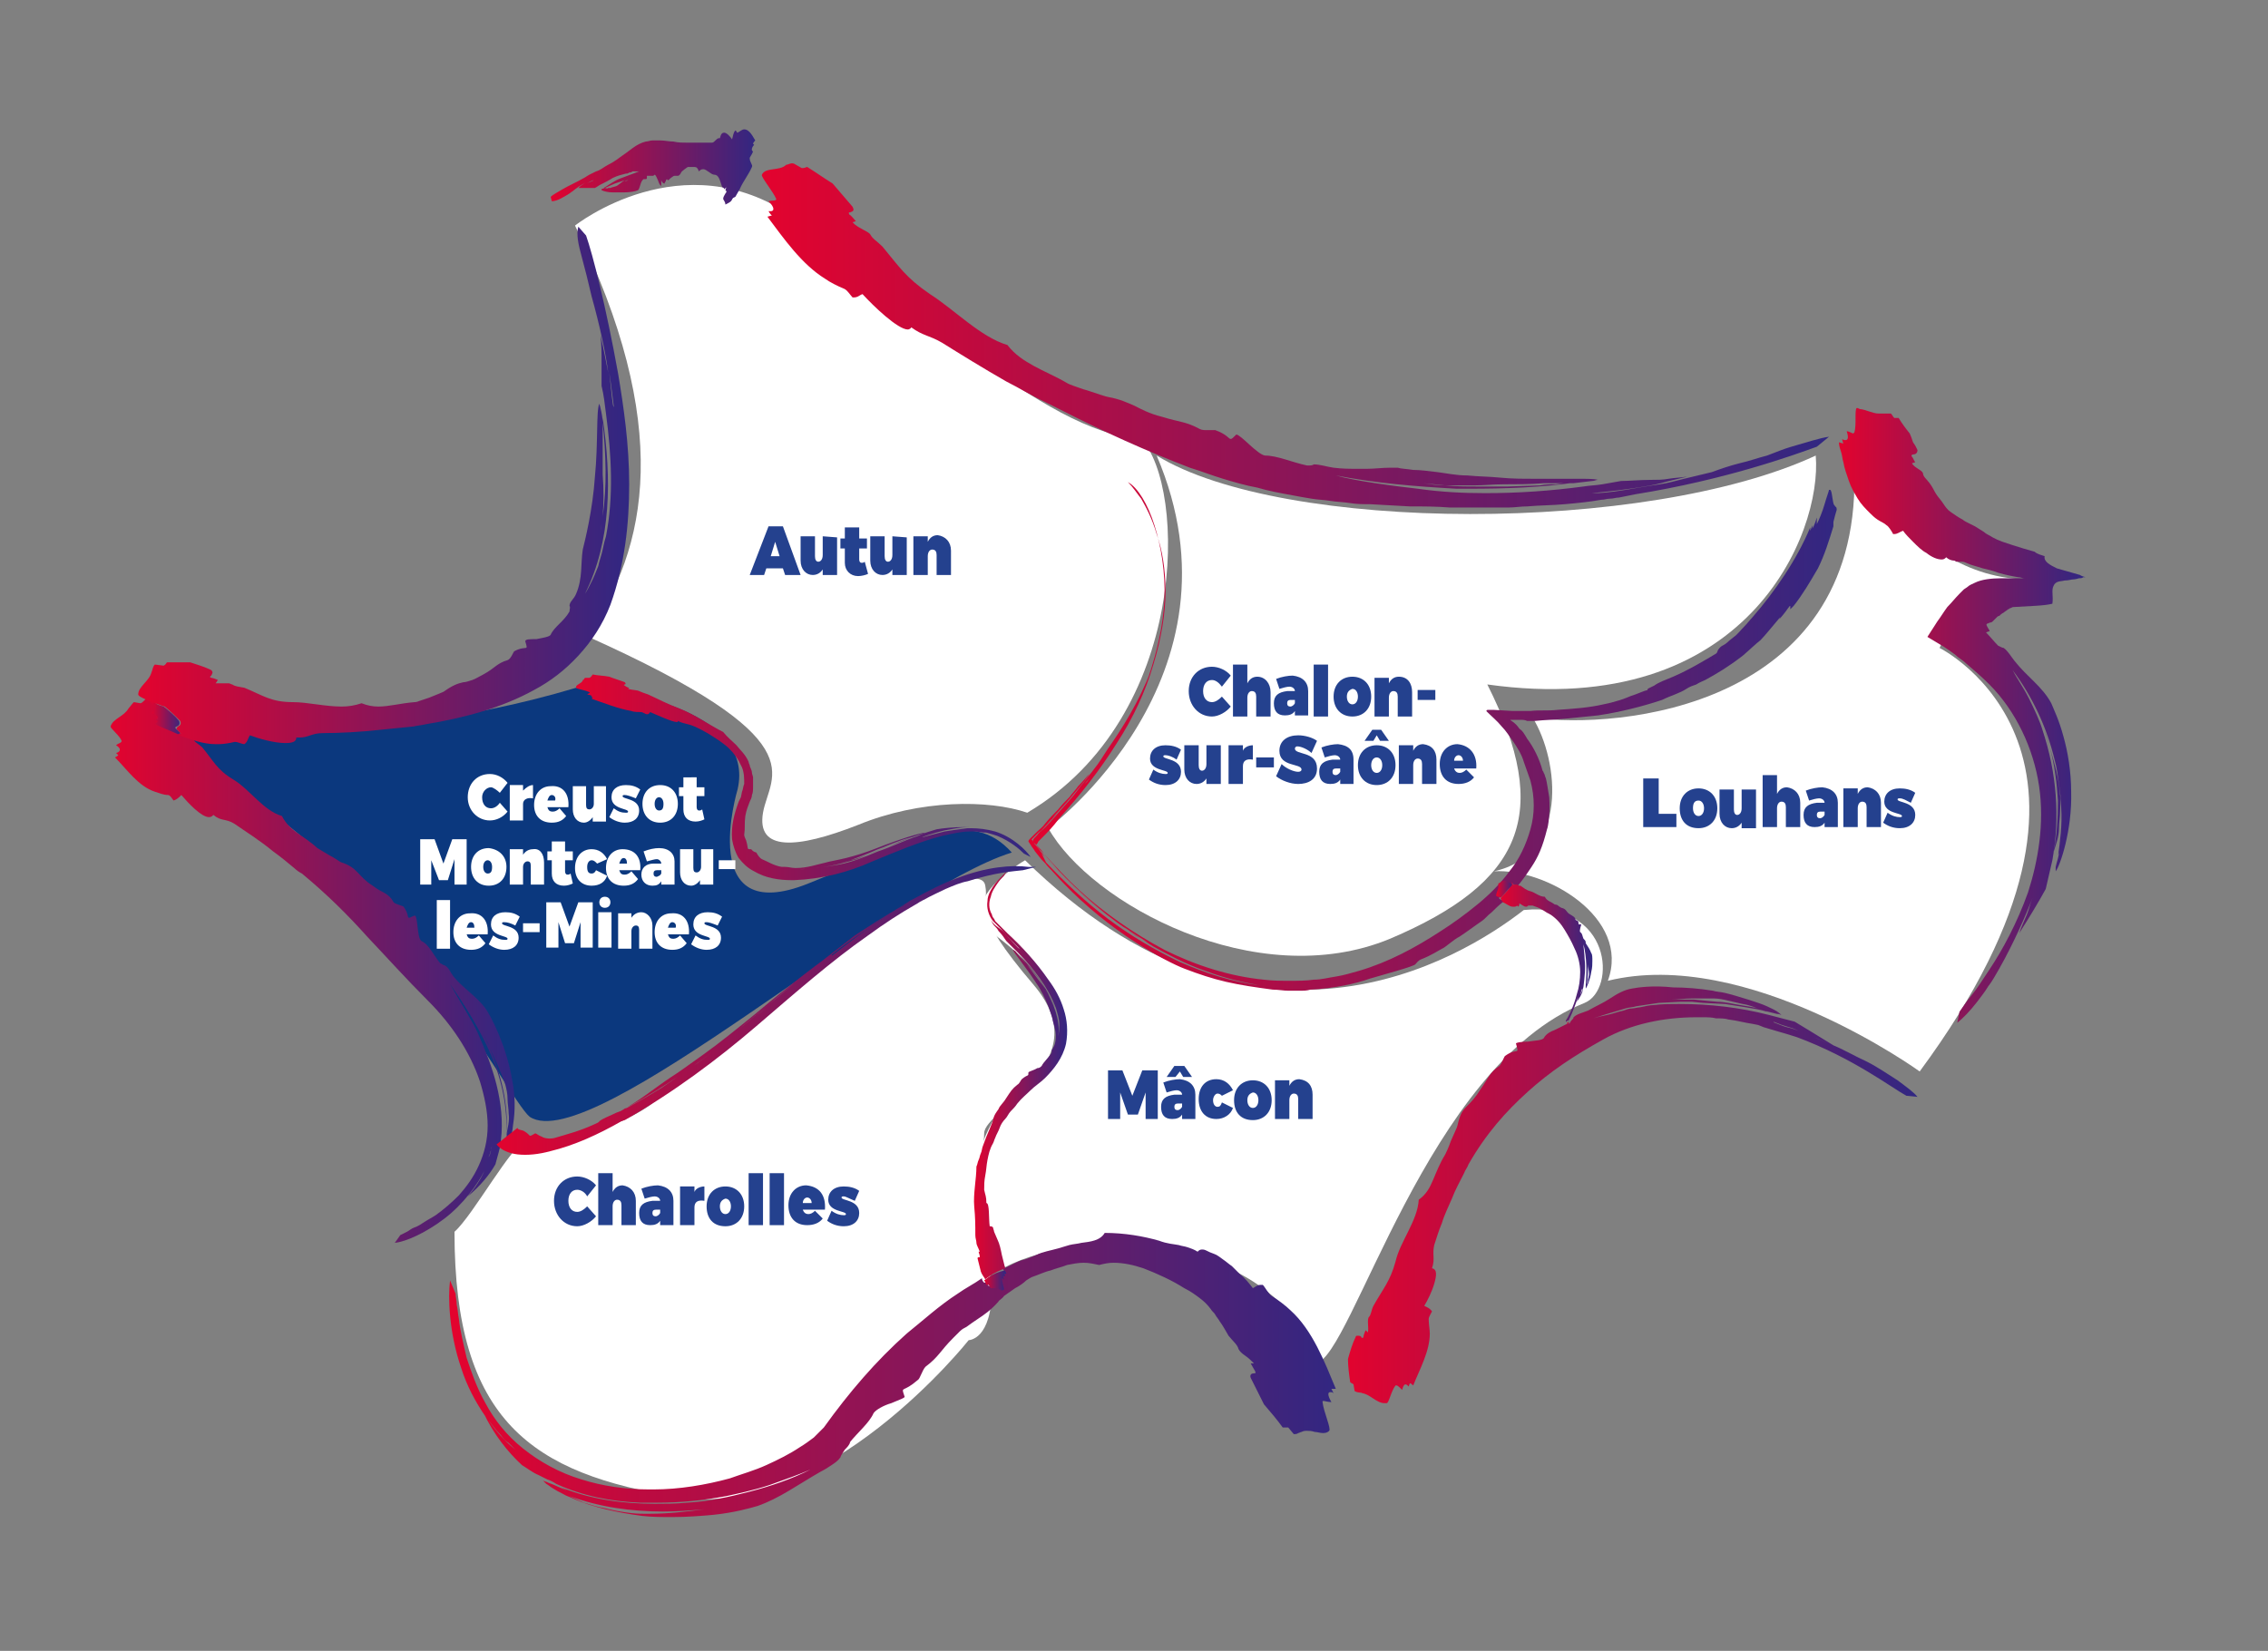 <?xml version="1.0" encoding="utf-8"?>
<!-- Generator: Adobe Illustrator 26.5.0, SVG Export Plug-In . SVG Version: 6.00 Build 0)  -->
<svg version="1.1" id="Calque_1" xmlns="http://www.w3.org/2000/svg" xmlns:xlink="http://www.w3.org/1999/xlink" x="0px" y="0px"
	 viewBox="0 0 205.1 149.3" style="enable-background:new 0 0 205.1 149.3;" xml:space="preserve">
<rect x="0" y="0" width="205.1" height="149.3" fill="#808080" stroke="none"/>
<style type="text/css">
	.st0{fill:#0B387E;}
	.st1{fill:#FFFFFF;}
	.st2{fill:url(#SVGID_00000083088429990885894920000017748841163694622851_);}
	.st3{fill:url(#SVGID_00000100384944341927818190000017230802063025381306_);}
	.st4{fill:url(#SVGID_00000163073919849170956530000001928875139103143829_);}
	.st5{fill:url(#SVGID_00000164493682689150391970000005598337012391397790_);}
	.st6{fill:url(#SVGID_00000042699576890266973590000014306632911307140754_);}
	.st7{fill:url(#SVGID_00000084518530606300860670000009322710246745766284_);}
	.st8{fill:url(#SVGID_00000056386871119199958810000008953566113893029812_);}
	.st9{fill:url(#SVGID_00000127039674055264791420000000993484444529238455_);}
	.st10{fill:url(#SVGID_00000083811642790645507230000003365706153571941011_);}
	.st11{fill:url(#SVGID_00000047768109605249282100000008911405285034228381_);}
	.st12{fill:url(#SVGID_00000067946674427968164540000004266076016305620383_);}
	.st13{fill:url(#SVGID_00000017508159788886569620000016929048899733013651_);}
	.st14{fill:url(#SVGID_00000026146530539139751950000001635222097430229646_);}
	.st15{fill:url(#SVGID_00000124883632120747677830000017537567590042315700_);}
	.st16{fill:url(#SVGID_00000088830469189755008520000006612384635521005476_);}
	.st17{fill:url(#SVGID_00000018928998584215452850000016410058391118924444_);}
	.st18{fill:#24418E;}
</style>
<path class="st0" d="M18.2,64.8c0,0,13.8,3.4,33.9-2.6c4.8,0.1,16.2,2.3,14.6,9.2c0,0-3.8,12.6,6.4,8.5s14.7-6.9,18.4-2.8
	c-11,3.4-38,27.6-43.6,23.9c-2.1-1.7-13.1-24.1-31.5-32.3"/>
<path class="st1" d="M78.1,84.5c4.6-3.3,10.7-6.4,11-4.4c0.4,2-1.5,2.1,4.4,9c6,7.1-4.5,11.2-4.5,13.4c0,2.2-1.3,1.4,0.7,14
	c0,4.7-2.1,4.7-2.1,4.7s-12.9,16.3-26.2,14.2s-20.3-6.9-20.3-24c1.7-1.5,5.3-8.1,6.4-8.1c2.2,0,7.6-0.8,11.2-3.3
	C66.3,94.4,73.8,87.5,78.1,84.5"/>
<path class="st1" d="M52,20.4c0,0,9.7-7.7,19.7-0.8c10,6.8,22.6,19.6,31.5,20.1c4.1,4.3,4.4,25.1-10.3,33.8
	c-3.5-1.2-9.7-1.2-15.3,1.1C72,76.8,68.4,77,69,73.5s5.2-6.5-16-16C58.7,49.6,60.8,38.3,52,20.4"/>
<path class="st1" d="M94.8,74.9c0,0,18.4-13.6,9.8-33.7c11.4,7,44.3,7.1,59.6,0c0.6,7-6.2,24-29.7,20.7c5.9,11.7,3.2,17.9-8.8,23
	C113.6,89.9,98.6,81.7,94.8,74.9"/>
<path class="st1" d="M173.6,96.9c0,0-15.6-11.3-28.2-8.2c2.1-5.7-5.6-10.2-10.3-9.9c6.8-1.5,5.9-10,3.5-13.9
	C146.4,66,168,64,167.7,43c5.9,6.2,9.7,9.1,15.3,9.4c-5.9,2-7.6,6.2-7.6,6.2S194.8,68.2,173.6,96.9"/>
<path class="st1" d="M92.7,77.8c0,0-6.7,3.8-2.8,6.7c3.9,2.9,10.5,9.1,2.8,13.6c-4,2.4-7.3,12.1-1.8,16.5c7.1-3.8,24.8-2.9,28.1,8.7
	c3.3-0.6,10-26.9,24.3-32.6c2.9-1.2,2.5-9.2-5.5-8.4C132,86.8,113.5,98.1,92.7,77.8"/>
<g>
	<g>
		<g>
			
				<linearGradient id="SVGID_00000095337359550266916250000001176179350889220021_" gradientUnits="userSpaceOnUse" x1="68.894" y1="-308.068" x2="165.258" y2="-308.068" gradientTransform="matrix(1 0 0 -1 0 -277.732)">
				<stop  offset="0" style="stop-color:#E3032E"/>
				<stop  offset="1" style="stop-color:#312782"/>
			</linearGradient>
			
				<path id="SVGID_00000065065181790615227990000010680909220655868563_" style="fill:url(#SVGID_00000095337359550266916250000001176179350889220021_);" d="
				M71.1,14.9c-0.6,0.6-1.9,0.2-2.2,0.9c-0.1,0.2,1,1.5,1.3,2.2c0,0.2-0.4,0.1-0.7,0.2c0.6,0.6,0.5,0.9,0.2,0.9c-0.1,0-0.1,0-0.2,0
				c0.1,0.2,0.3,0.4,0.3,0.4c-0.1,0-0.4,0.1-0.4,0.1c1.5,2,3.1,4.3,5.2,5.6c0.4,0.3,1.2,0.7,1.7,0.9c0.3,0.1,0.6,0.6,0.8,0.8h0.1
				c0.4,0,0.5-0.2,0.8-0.3c1,1.1,3.2,3.2,4.1,3.2c0.1,0,0.3-0.1,0.3-0.2c1.1,0.8,1.6,0.7,2.8,1.4c1.6,1,3.7,2.3,5.8,3.5
				c1.2,0.6,2.3,1.3,3.4,1.8c0.4,0.2,0.8,0.4,1.2,0.6c4.3,2.2,8.1,3.9,12,5.4c1,0.3,2,0.7,3,1s2,0.6,3.1,0.8c1,0.3,2.1,0.5,3.2,0.7
				c0.5,0.1,1.1,0.2,1.7,0.3s1.1,0.1,1.7,0.2c0.6,0.1,1.2,0.1,1.8,0.2c0.6,0.1,1.2,0.1,1.8,0.1l3.6,0.2c1.2,0,2.4,0,3.6,0.1
				c0.3,0,0.5,0,0.8,0s0.7,0,1,0c0.6,0,1.2,0,1.8,0s1.2,0,1.7,0c0.6,0,1.1-0.1,1.7-0.1c1.1-0.1,2.3-0.1,3.4-0.2
				c1.1-0.1,2.2-0.2,3.3-0.4c0.3,0,0.5-0.1,0.8-0.1s0.5-0.1,0.8-0.1c0.5-0.1,1-0.2,1.5-0.3c8.1-1.3,14.2-3.5,16.4-4.3l1.1-0.9
				c-0.8,0.1-2,0.5-3.4,0.9c-0.7,0.2-1.4,0.5-2.2,0.8c-0.8,0.2-1.6,0.5-2.5,0.7c-0.8,0.2-1.7,0.5-2.5,0.8c-0.8,0.2-1.7,0.4-2.5,0.6
				c-0.8,0.2-1.5,0.4-2.2,0.5s-1.3,0.2-1.9,0.3c-1.7,0.3-3,0.5-4,0.5c-0.1,0-0.1,0-0.2,0c-0.3,0,1.5-0.1,4.1-0.5
				c0.6-0.1,1.3-0.2,2.1-0.4c0.7-0.2,1.6-0.4,2.4-0.6c-0.6,0.1-1.1,0.1-1.7,0.2c-0.5,0.1-1.1,0.1-1.6,0.1c-1,0-2,0.1-2.7,0.1
				c-0.6,0.1-1.1,0.2-1.7,0.3c-0.6,0.1-1.1,0.1-1.7,0.2c-3,0.4-5.9,0.6-8.9,0.6c-2,0-4-0.1-6.1-0.4c-1.8-0.2-5.7-0.7-7.4-1.2
				c3.6,0.7,7.2,1,10.9,1.2c0.4,0,0.7,0,1.1,0c3.3,0,6.6-0.1,9.9-0.6c-0.2,0-0.4,0-0.6,0l-1.4,0.2c-0.5,0-1,0-1.4,0.1l-2.9,0.1
				c-0.1,0-0.3,0-0.4,0c-0.8,0-1.6,0-2.4,0c-1,0-1.9,0-2.9-0.1c-0.6,0-1.3-0.1-2-0.2l2,0.2c0.4,0,0.8,0,1.2,0h0.1c0.4,0,0.8,0,1.3,0
				c0.9,0,1.7-0.1,2.7-0.1c1.1,0,2.4,0,3.6-0.1c0.1,0,0.3,0,0.4,0c0.1,0,0.3,0,0.4,0c0.1,0,0.3,0,0.4,0c0.1,0,0.1,0,0.2,0
				c0.4,0,0.9,0,1.3,0l1.7-0.2c0.2,0,0.3-0.1,0.5-0.1l0,0c-0.3-0.1-1-0.1-2-0.1c-0.3,0-0.7,0-1.1,0c-0.2,0-0.4,0-0.6,0
				c-0.6,0-1.4,0-2.1,0c-1,0-2,0-3-0.1s-2-0.1-3-0.2c-1,0-1.9-0.2-2.7-0.3s-1.6-0.2-2.2-0.2c-0.6-0.1-1.1-0.1-1.4-0.2
				c-0.2,0-0.5,0-0.7,0c-0.7,0-1.4,0.1-2.1,0.1c-0.2,0-0.5,0-0.8,0c-0.7,0-1.4,0-2.2-0.1c-0.7-0.1-1.2-0.3-1.8-0.3l0,0
				c-0.1,0.1-0.3,0.1-0.6,0.1c-1.4-0.3-2.7-0.9-3.8-0.9c-0.7-0.1-2.2-1.9-2.6-1.9l0,0c-0.3,0.3-0.4,0.4-0.5,0.4
				c-0.2,0-0.3-0.4-1.4-0.8c0,0-0.1,0-0.2,0s-0.2,0-0.3,0c-0.1,0-0.2,0-0.3,0c-0.2,0-0.4,0-0.6-0.1c-1.3-0.7-1.8-0.6-3.4-1.1
				c-1.2-0.3-1.9-0.7-2.5-1c-0.7-0.3-1.3-0.6-2.4-0.8c-0.1,0-1-0.3-1.9-0.6c-0.4-0.1-0.9-0.3-1.2-0.4c-0.3-0.1-0.5-0.2-0.5-0.2
				c-1.2-0.7-2.2-1.1-3.1-1.6s-1.7-1-2.4-1.9c-2.4-0.7-4.8-3.2-7-4.6c-2.2-1.5-2.8-2.5-4.3-4.3c-0.5-0.5-0.9-0.7-1.1-1.1
				c-0.2-0.3-1.2-0.6-1.6-1.1l0.3-0.1c-0.2-0.2-0.4-0.5-0.6-0.6c-0.1-0.2,0-0.2,0.1-0.2c0.2-0.1,0.4-0.1,0.2-0.5
				c-0.6-0.7-1.2-1.4-1.8-2.1c-0.8-0.5-1.5-1-2.3-1.5c-0.1,0-0.2,0.1-0.4,0.1c0,0,0,0-0.1,0l-0.7-0.4C71.5,14.7,71.3,14.9,71.1,14.9
				"/>
		</g>
	</g>
	<g>
		<g>
			
				<linearGradient id="SVGID_00000068660679038120578830000006963045895183768466_" gradientUnits="userSpaceOnUse" x1="166.249" y1="-342.432" x2="188.531" y2="-342.432" gradientTransform="matrix(1 0 0 -1 0 -277.732)">
				<stop  offset="0" style="stop-color:#E3032E"/>
				<stop  offset="1" style="stop-color:#312782"/>
			</linearGradient>
			
				<path id="SVGID_00000132065259319715938020000011718704329043130777_" style="fill:url(#SVGID_00000068660679038120578830000006963045895183768466_);" d="
				M184.1,79.6c0.2-0.5,0.3-0.9,0.4-1.3c0-0.1,0-0.1,0-0.1s-0.3,1.3-1,3C183.8,80.6,183.9,80.1,184.1,79.6 M186.1,72.4
				c-0.1-1.6-0.3-3.2-0.7-4.7c0.4,1.4,0.8,2.7,0.9,4.2c0.1,0.5,0,1,0,1.5s-0.1,1-0.1,1.5c0,0.8-0.3,1.5-0.5,2.2
				C186,75.6,186.1,74,186.1,72.4 M184.9,66.1c0.2,0.5,0.3,1.1,0.5,1.6C185.2,67.2,185.1,66.7,184.9,66.1 M167.9,36.9
				c-0.2,0.2,0,1.5-0.2,2.2l-0.1,0.1c-0.1,0-0.4-0.2-0.6-0.2c0.2,0.6,0.1,0.8-0.1,0.8c-0.1,0-0.2,0-0.3-0.1c0,0.2,0.1,0.4,0.1,0.4
				c-0.1,0-0.4-0.1-0.4-0.1c0,0.3,0.1,0.6,0.2,0.9c0.1,0.3,0.1,0.6,0.2,0.9c0.1,0.6,0.3,1.1,0.5,1.7c0.2,0.6,0.5,1.1,0.8,1.6
				s0.7,0.9,1.1,1.3c0.2,0.2,0.4,0.4,0.7,0.6c0.3,0.2,0.6,0.3,0.8,0.5c0.2,0.1,0.5,0.6,0.6,0.8h0.1c0.3,0,0.5-0.2,0.8-0.3
				c0.2,0.3,0.6,0.7,0.9,1c0.4,0.4,0.8,0.8,1.2,1c0.5,0.4,1,0.6,1.4,0.6c0.2,0,0.3-0.1,0.4-0.2c0.2,0.2,0.5,0.3,0.7,0.3
				c0.1,0,0.2,0.1,0.2,0.1l0,0h0.2c0.1,0,0.2,0,0.2,0c0.2,0,0.3,0,0.5,0.1c0.4,0.2,0.9,0.3,1.5,0.5c0.4,0.1,0.9,0.2,1.4,0.4
				c0.7,0.2,1.2,0.3,1.8,0.4c0.2,0,0.4,0.1,0.6,0.1c0.1,0,0.2,0,0.2,0h0.1h-0.1h-0.2c-0.1,0-0.2,0-0.3,0c-0.2,0-0.4,0-0.6,0
				c-0.4,0-0.9,0-1.3,0l0,0c-0.8,0-1.7,0.1-2.3,0.4c-0.2,0.1-0.5,0.2-0.7,0.4l-0.3,0.2l0,0l0,0l-0.1,0.1l-0.3,0.3
				c-0.4,0.4-0.7,0.8-1.1,1.2c-0.3,0.4-0.6,0.9-0.9,1.3l-0.9,1.4l1.5,0.9c0.3,0.2,0.6,0.4,1,0.7c0.3,0.3,0.7,0.5,1,0.8
				c0.7,0.6,1.4,1.2,2.1,1.9c2.4,2.4,4,5.8,4.5,9.2s-0.1,6.8-1,9.6c-1,2.8-2.3,5.2-3.5,7c-0.6,0.9-1.1,1.7-1.6,2.3
				c-0.5,0.6-0.8,1.1-1.1,1.5l-0.2,1c0.5-0.4,1.1-1,1.8-1.9c0.3-0.4,0.7-0.9,1-1.4c0.4-0.5,0.7-1.1,1-1.6c1.3-2.3,2.4-4.8,3-6.4
				c-0.2,0.5-0.3,1-0.5,1.5s-0.5,1.1-0.7,1.7c0.9-1.4,1.8-2.9,2.4-4c0.1-0.4,0.2-0.9,0.3-1.3s0.2-0.9,0.3-1.3
				c0.7-3.9,0.4-7.9-0.9-11.8c-0.2-0.7-0.7-1.8-1.2-2.8c-0.5-1-1.2-2-1.5-2.6c1.8,2.4,3.1,5.2,3.8,8.1c0.2,0.7,0.3,1.5,0.4,2.2
				c0.1,0.7,0.2,1.5,0.2,2.2c0.1,1.5-0.1,3-0.3,4.4c0-0.2,0.1-0.3,0.1-0.5c0,0.5-0.2,0.9-0.3,1.4c0,0.1,0,0.3,0,0.4l0,0
				c0.4-0.5,1.5-3.7,1.4-7.2c0-1.8-0.3-3.6-0.7-5c-0.4-1.5-0.9-2.5-1.1-3c-0.8-1.5-2.2-2.4-3.3-3.8c-0.4-0.5-0.6-0.9-1-1.2l0,0
				c-0.1,0-0.3-0.1-0.5-0.2c-0.4-0.4-0.7-0.8-1.1-1.2c0.2-0.1,0.4-0.1,0.3-0.2c-0.3-0.5-0.3-0.5-0.2-0.6c0.1,0,0.2-0.1,0.3-0.1
				s0.2-0.1,0.2-0.1l0.1-0.1l0.1-0.1l0.1-0.1l0.1-0.1c0,0,0.1-0.1,0.2-0.1c0.1-0.1,0.2-0.2,0.4-0.3c0.1-0.1,0.3-0.2,0.4-0.3
				c0.1,0,0.1-0.1,0.2-0.1c0.1,0,0.1-0.1,0.3-0.1l0,0c1.5-0.1,2.7-0.1,3.5-0.3c0.1-0.7-0.1-1.2,0.1-1.6c0.2-0.5,0.7-0.4,1-0.5
				c0.4,0,0.6-0.1,0.8-0.1c0,0,0.2,0,0.5-0.1c0.1,0,0.3,0,0.4-0.1c0.1,0,0.1,0,0.2,0h0.1h-0.1c-0.4-0.1-0.5-0.2-0.5-0.2
				c-0.7-0.2-1.4-0.4-2.1-0.6c-0.6-0.3-1.2-0.6-1.1-1.1c-0.3-0.1-0.7-0.2-0.9-0.4c-0.7-0.2-1.4-0.4-2-0.6c-0.3-0.1-0.6-0.2-0.9-0.3
				l-0.5-0.2l-0.4-0.2c-0.3-0.2-0.6-0.3-0.8-0.5c-0.3-0.2-0.5-0.3-0.8-0.5c-0.2-0.1-0.4-0.2-0.6-0.3c-0.2-0.1-0.4-0.2-0.5-0.3
				c-0.4-0.2-0.8-0.5-1.1-0.7s-0.5-0.5-0.7-0.8s-0.4-0.5-0.6-0.8c-0.2-0.3-0.3-0.6-0.6-1s-0.6-0.6-0.6-0.9c-0.1-0.3-0.8-0.5-1-0.9
				l0.3-0.1c-0.1-0.1-0.2-0.4-0.3-0.5s0-0.2,0.1-0.2c0.2,0,0.4-0.1,0.4-0.4l-0.2-0.4L173,40c-0.1-0.3-0.2-0.6-0.3-0.8
				c-0.4-0.5-0.7-0.9-1-1.4h-0.1c-0.1,0-0.2,0-0.3,0c-0.1-0.1-0.2-0.3-0.3-0.4c-0.1,0-0.1,0-0.2,0c-0.1,0-0.2,0-0.3,0s-0.2,0-0.2,0
				h-0.1c-0.1,0-0.2,0-0.3,0c-0.3,0-0.6-0.1-0.9-0.2c-0.3-0.1-0.6-0.2-0.8-0.2C168,36.9,168,36.9,167.9,36.9"/>
		</g>
	</g>
	<g>
		<g>
			
				<linearGradient id="SVGID_00000177483711121879105140000011402401311914691770_" gradientUnits="userSpaceOnUse" x1="121.526" y1="-385.789" x2="173.362" y2="-385.789" gradientTransform="matrix(1 0 0 -1 0 -277.732)">
				<stop  offset="0" style="stop-color:#E3032E"/>
				<stop  offset="1" style="stop-color:#312782"/>
			</linearGradient>
			
				<path id="SVGID_00000107579221139960361180000016325246594743253691_" style="fill:url(#SVGID_00000177483711121879105140000011402401311914691770_);" d="
				M147.6,89.4c-0.7,0.1-1.4,0.5-2,0.9s-1.3,0.7-2,1.1c-0.5,0.2-1,0.3-1.3,0.6c0,0.1-0.1,0.2-0.2,0.3c-0.1,0.1-0.1,0.2-0.2,0.3v-0.1
				c-0.4,0.2-0.8,0.4-1.2,0.6c-0.5,0.2-0.9,0.4-1.1,0.8c-0.2,0.2-0.8,0.2-1.4,0.3c-0.6,0-1.2,0.1-1.1,0.2c0.3,1.1,0.1,0.3-1,1.1
				c-0.1,0.1-0.3,0.7-0.5,0.9c-0.9,0.6-1,1.1-1.7,2.1c-0.5,0.8-0.9,1.2-1.3,1.6c-0.4,0.4-0.6,0.8-0.8,1.7c0,0.1-0.3,0.7-0.6,1.4
				c-0.2,0.6-0.5,1.2-0.5,1.2c-0.5,0.8-0.8,1.6-1.1,2.3c-0.3,0.7-0.6,1.3-1.3,1.8c-0.1,1.9-1.7,3.8-2.1,5.6c-0.5,1.8-1.1,2.4-2,4
				c-0.2,0.4-0.2,0.8-0.4,1c-0.2,0.2,0,1-0.1,1.4l-0.2-0.2c-0.1,0.2-0.2,0.5-0.2,0.6s-0.1,0.1-0.1,0.1s-0.1,0-0.1-0.1
				c-0.1-0.1-0.2-0.1-0.3-0.1c-0.1,0-0.2,0-0.2,0.1c-0.3,0.6-0.5,1.3-0.7,2c0,0.7,0.1,1.4,0.2,2.1c0.1,0.1,0.2,0.1,0.3,0.2l0.1,0.6
				c0.3,0.2,0.6,0.1,0.7,0.2c0.7,0.1,1.3,0.9,2,0.9c0.1,0,0.1,0,0.2,0c0.2,0,0.4-1.1,0.8-1.6c0,0,0,0,0.1,0s0.3,0.2,0.5,0.4
				c0.1-0.4,0.2-0.5,0.3-0.5c0.1,0,0.2,0.1,0.3,0.2c0-0.1,0.1-0.3,0.1-0.3c0.1,0,0.3,0.2,0.3,0.2c0.6-1.5,1.5-3.1,1.5-4.7
				c0-0.3-0.1-0.9-0.1-1.3c0-0.2,0.2-0.5,0.3-0.7c-0.2-0.3-0.5-0.4-0.7-0.5c0.3-0.5,0.7-1.3,0.9-2s0.3-1.3-0.2-1.4
				c0.3-0.9,0-1.2,0.2-2.1c0.2-0.6,0.4-1.3,0.7-2c0.2-0.7,0.6-1.5,0.9-2.2c0.3-0.8,0.7-1.5,1.1-2.3c0.1-0.3,0.3-0.5,0.4-0.8
				c1.6-2.8,3.4-4.8,5.4-6.6c2-1.8,4.1-3.2,6.8-4.7c2.5-1.4,5.5-2,8.4-2c0.2,0,0.4,0,0.6,0c0.4,0,0.8,0,1.2,0.1c0.4,0,0.8,0,1.1,0.1
				c0.8,0.1,1.5,0.3,2.2,0.4l0.5,0.1l0.5,0.2c0.3,0.1,0.7,0.2,1,0.3c0.7,0.2,1.4,0.4,2,0.6c5.1,1.9,8.6,4.6,9.9,5.3l1,0.1
				c-0.3-0.4-1-0.9-1.8-1.5c-0.8-0.5-1.8-1.2-2.8-1.7c-1.1-0.5-2.1-1.1-3.1-1.5s-1.9-0.8-2.6-1.1c-0.5-0.2-1-0.4-1.5-0.5
				c-0.4-0.1-0.8-0.3-1.1-0.4c-0.1,0-0.1-0.1-0.1-0.1s0.2,0.1,0.5,0.2c0.2,0.1,0.6,0.2,0.9,0.3c0.4,0.1,0.8,0.3,1.2,0.5
				c0.8,0.3,1.8,0.7,2.9,1.2c-1.3-0.8-2.6-1.6-3.6-2.2c-0.8-0.2-1.5-0.4-2.3-0.6c-2.7-0.7-5.4-1-8.1-1c-0.8,0-1.6,0-2.4,0.1
				c-0.3,0-0.7,0.1-1.2,0.2c-0.2,0-0.5,0.1-0.7,0.1c-0.3,0-0.5,0.1-0.8,0.2c-0.5,0.1-1,0.3-1.5,0.4s-0.9,0.2-1.2,0.3
				c0.3-0.1,0.6-0.2,0.9-0.3l1-0.3l1-0.3c0.3-0.1,0.7-0.1,1-0.2c0.7-0.1,1.3-0.2,2-0.3l2-0.1c0.3,0,0.5,0,0.8,0c0.1,0,0.1,0,0.2,0
				l1,0.1l2,0.1l1.9,0.3c0.6,0.1,1.3,0.2,1.9,0.4l-0.4-0.2c-0.7-0.2-1.4-0.3-2-0.4c-0.7-0.1-1.4-0.3-2.1-0.3l-2.1-0.2
				c-0.2,0-0.4,0-0.6,0c-0.1,0-0.3,0-0.4,0h-1.1c-0.5,0-1,0-1.5,0c0.5,0,1,0,1.5,0c0.6,0,1.2-0.1,1.9-0.1c0.6,0,1.3,0,2,0
				c0.4,0,0.9,0.1,1.3,0.2c0.4,0.1,0.9,0.2,1.3,0.3c0.7,0.1,1.3,0.4,1.9,0.6l1.2,0.3c0.1,0,0.2,0,0.4,0.1l0,0
				c-0.1-0.1-0.3-0.3-0.7-0.5s-0.8-0.4-1.4-0.6c-0.6-0.2-1.2-0.4-1.9-0.6c-0.3-0.1-0.7-0.2-1.1-0.3c-0.4-0.1-0.8-0.1-1.1-0.2
				c-1.2-0.2-2.5-0.3-3.6-0.3C149.5,89.1,148.1,89.3,147.6,89.4"/>
		</g>
	</g>
	<g>
		<g>
			
				<linearGradient id="SVGID_00000013898759965271265250000003678371171327591102_" gradientUnits="userSpaceOnUse" x1="41.043" y1="-402.082" x2="121.226" y2="-402.082" gradientTransform="matrix(1 0 0 -1 0 -277.732)">
				<stop  offset="0" style="stop-color:#E3032E"/>
				<stop  offset="1" style="stop-color:#312782"/>
			</linearGradient>
			
				<path id="SVGID_00000044157497087352933940000001946151290143267201_" style="fill:url(#SVGID_00000013898759965271265250000003678371171327591102_);" d="
				M65.7,136.2c-0.7,0.1-1.4,0.2-2.1,0.3C64.3,136.4,65,136.3,65.7,136.2 M58,136.9c-0.6,0-1.3-0.1-1.9-0.2
				c-0.7-0.1-1.3-0.3-1.9-0.4c-0.5-0.1-1-0.3-1.4-0.4c-0.4-0.2-0.9-0.4-1.3-0.6c2.7,1,5.6,1.4,8.5,1.4c1.2,0,2.5-0.1,3.7-0.2
				c-1.6,0.2-3.2,0.4-4.9,0.4C58.5,136.9,58.2,136.9,58,136.9 M49.6,133.2c-0.6-0.4-1.6-1-2.7-2c0.6,0.6,1.2,1,1.7,1.4
				c0.5,0.3,1,0.6,1.4,0.9c0.1,0.1,0.2,0.1,0.2,0.1C50.3,133.6,50,133.5,49.6,133.2 M97.8,112.4c-0.4,0.1-0.7,0.1-1.1,0.2
				c-0.3,0.1-0.7,0.2-1,0.3c-0.7,0.2-1.4,0.3-2,0.6c-0.5,0.2-0.9,0.4-1.4,0.5c-0.5,0.2-1,0.5-1.5,0.7c0,0,0,0-0.1,0
				c0,0.1,0.1,0.2,0.1,0.3h-0.2c0,0,0,0.1,0.1,0.2h-0.1c-0.1,0-0.1,0.1,0,0.3c-0.1,0-0.2-0.1-0.2-0.1l0,0c0,0.3,0.3,0.9,0.2,1
				c0,0.1-0.1,0.1-0.2,0.1s-0.2,0-0.3-0.1c-0.1,0-0.2-0.1-0.3-0.1h-0.1l0,0h-0.1h-0.1c0,0,0,0-0.1,0l-0.2-0.3H89
				c-0.1-0.1-0.2-0.2-0.2-0.4c-0.7,0.5-1.5,0.9-2.2,1.4c-1.7,1.1-3.1,2.4-4.6,3.6c-2.8,2.5-5.2,5.3-7.5,8.5l-0.1,0.1l-0.1,0.1
				c0,0-0.1,0.1-0.2,0.2c-0.1,0.1-0.3,0.3-0.5,0.5c-0.4,0.3-0.8,0.6-1.3,0.9c-0.9,0.6-1.9,1.1-3,1.6s-2.2,0.8-3.3,1.2
				c-2.2,0.6-4.6,1-6.9,1c-0.1,0-0.3,0-0.4,0c-2.1,0-4.2-0.3-6.1-0.9c-2-0.6-3.8-1.6-5.3-2.8s-2.6-2.6-3.4-4.1
				c-0.8-1.4-1.3-2.9-1.7-4.1c-0.3-1.3-0.6-2.5-0.7-3.5c-0.1-0.5-0.1-0.9-0.2-1.3c0-0.4-0.1-0.7-0.1-1l-0.5-1.2
				c-0.2,1.5-0.1,4.7,1,7.9c0.5,1.6,1.3,3.1,2.2,4.4c0.5,0.6,0.9,1.2,1.4,1.7c0.2,0.3,0.4,0.5,0.7,0.7c0.2,0.2,0.4,0.4,0.6,0.6
				c-1-0.8-2-1.9-2.9-3.4c0.9,2,2.3,3.7,3.5,4.8c0.5,0.3,1,0.7,1.5,0.9l0.8,0.4c0.3,0.1,0.5,0.2,0.8,0.4c2.4,1.1,5,1.6,7.6,1.7
				c0.5,0,1,0,1.5,0c2.1,0,4.2-0.2,6.3-0.6c0.9-0.2,2.4-0.5,3.9-1c1.4-0.5,2.8-1,3.7-1.4c-1.8,0.9-3.6,1.5-5.5,2s-3.8,0.9-5.7,1
				c-1,0.1-2,0.1-2.9,0.1c-2.9,0-5.8-0.4-8.5-1.5c0.2,0.1,0.4,0.2,0.6,0.3c-0.6-0.2-1.1-0.5-1.7-0.7c-0.2-0.1-0.3-0.1-0.5-0.2l0,0
				c0.1,0.1,0.2,0.2,0.3,0.3c0.2,0.1,0.4,0.3,0.6,0.4c0.3,0.2,0.5,0.3,0.9,0.5c0.3,0.2,0.7,0.3,1.1,0.5c1.6,0.7,3.8,1.2,6.1,1.5
				c0.9,0.1,1.8,0.1,2.7,0.1c1.3,0,2.6-0.1,3.7-0.2c1.9-0.2,3.3-0.6,4-0.8c2-0.7,3.6-1.9,5.7-3.1c0.4-0.2,0.7-0.4,1-0.6
				c0.3-0.2,0.6-0.4,0.8-0.7c0-0.1,0.2-0.4,0.4-0.7c0.2-0.2,0.4-0.4,0.5-0.7l-0.1,0.1c0.8-1,1.8-1.8,2.2-2.7
				c0.2-0.3,0.9-0.7,1.6-0.9c0.7-0.3,1.3-0.5,1.2-0.6c-0.2-0.6-0.2-0.6,0-0.7s0.5-0.2,1.2-0.8c0.2-0.1,0.4-0.9,0.7-1.2
				c1.2-0.9,1.3-1.4,2.5-2.6c0.2-0.2,0.4-0.4,0.6-0.6s0.4-0.3,0.6-0.4c0.4-0.3,0.7-0.5,1-0.7c0.6-0.4,1.2-0.8,1.9-1.6
				c0-0.1,0.3-0.2,0.5-0.5c0.3-0.2,0.7-0.5,1-0.7c0.4-0.2,0.8-0.5,1-0.7c0.3-0.2,0.5-0.3,0.5-0.3c0.6-0.2,1.2-0.5,1.7-0.6
				c0.5-0.2,1-0.3,1.5-0.5c0.5-0.1,1-0.2,1.5-0.2s0.9,0.1,1.4,0.2c0.4-0.1,0.8-0.2,1.3-0.2c0.9,0,1.8,0.2,2.7,0.5
				c1.3,0.5,2.6,1.1,3.7,1.8c0.6,0.3,1,0.6,1.4,0.9s0.7,0.6,1,1c0.1,0.2,0.3,0.3,0.4,0.5s0.3,0.4,0.4,0.6c0.3,0.4,0.5,0.8,0.8,1.3
				c0.4,0.5,0.8,0.8,0.9,1.2c0.1,0.2,0.3,0.4,0.6,0.6c0.3,0.2,0.6,0.5,0.8,0.7h-0.3c0.1,0.2,0.3,0.5,0.4,0.7s0,0.2-0.1,0.2
				c-0.2,0-0.4,0.1-0.3,0.4c0.4,0.8,0.8,1.6,1.2,2.4c0.6,0.7,1.2,1.4,1.7,2.1c0.1,0,0.1,0,0.2,0s0.2,0,0.3,0l0.5,0.6l0,0
				c0.1,0,0.3,0,0.4-0.1c0.1,0,0.2-0.1,0.3-0.1l0,0c0.2-0.1,0.3-0.1,0.5-0.1s0.4,0,0.7,0.1c0.2,0,0.5,0.1,0.7,0.1s0.4,0,0.6-0.2
				s-0.5-1.7-0.6-2.6c0-0.1,0-0.1,0.1-0.1s0.4,0.1,0.7,0.1c-0.4-0.7-0.3-0.9-0.1-0.9c0.1,0,0.2,0,0.3,0.1c-0.1-0.2-0.2-0.4-0.2-0.4
				c0.1,0,0.4,0,0.4,0c-1-2.4-2.1-5.3-4.1-7.1c-0.4-0.4-1.2-1-1.7-1.3c-0.3-0.2-0.6-0.8-0.8-1c-0.1,0-0.2,0-0.2,0
				c-0.3,0-0.5,0.2-0.7,0.3c-0.3-0.4-0.7-0.9-1.2-1.3c-0.2-0.2-0.5-0.5-0.7-0.7c-0.3-0.2-0.5-0.4-0.8-0.6s-0.5-0.4-0.8-0.5
				s-0.5-0.2-0.7-0.3c-0.2-0.1-0.3-0.1-0.4-0.1c-0.2,0-0.3,0.1-0.4,0.2c-0.3-0.2-0.6-0.3-0.9-0.4s-0.5-0.1-0.8-0.2
				c-0.5-0.1-1-0.1-1.8-0.4c-1.4-0.4-3.1-0.7-4.9-0.7C99.5,112.2,98.6,112.3,97.8,112.4"/>
		</g>
	</g>
	<g>
		<g>
			
				<linearGradient id="SVGID_00000039121267715965152100000005058479407124959385_" gradientUnits="userSpaceOnUse" x1="9.953" y1="-365.532" x2="46.444" y2="-365.532" gradientTransform="matrix(1 0 0 -1 0 -277.732)">
				<stop  offset="0" style="stop-color:#E3032E"/>
				<stop  offset="1" style="stop-color:#312782"/>
			</linearGradient>
			
				<path id="SVGID_00000055693081925010331170000005184027454795654838_" style="fill:url(#SVGID_00000039121267715965152100000005058479407124959385_);" d="
				M44,105.2c0.1-0.2,0.2-0.4,0.2-0.6c0.2-0.4,0.2-0.7,0.3-1c0-0.1,0-0.1,0-0.1s0,0.2-0.1,0.5c0,0.2-0.1,0.5-0.3,0.8
				c-0.1,0.3-0.3,0.7-0.5,1.1C43.8,105.7,43.9,105.4,44,105.2 M44.3,94.8c0.5,1.1,1,2.1,1.4,3.3c0.1,0.4,0.2,0.8,0.2,1.3
				c0,0.4,0.1,0.9,0.1,1.3c0.1,0.7-0.1,1.3-0.2,1.9C46,99.8,45.3,97.2,44.3,94.8 M43.7,93.5c0.2,0.4,0.4,0.8,0.6,1.2
				C44.1,94.4,43.9,93.9,43.7,93.5 M12.7,63.6l-0.6-0.1c-0.2,0.2-0.4,0.5-0.5,0.6c-0.4,0.7-1.4,0.9-1.6,1.6l0,0l0,0
				c0,0.2,0.8,0.8,1,1.3c0,0.2-0.3,0.2-0.5,0.4c0.5,0.3,0.4,0.6,0,0.7c0.1,0.1,0.2,0.2,0.2,0.2c-0.1,0.1-0.3,0.2-0.3,0.2
				c1.1,1.1,2.1,2.6,3.6,3.1c0.3,0.1,0.8,0.3,1.2,0.3c0.2,0,0.4,0.4,0.5,0.5c0.3-0.1,0.5-0.3,0.7-0.5c0.6,0.7,1.8,2,2.5,2
				c0.2,0,0.3-0.1,0.4-0.2c0.7,0.6,1.1,0.3,1.9,0.8c1,0.7,2.3,1.5,3.5,2.5c0.7,0.5,1.3,1,1.9,1.5c0.2,0.2,0.5,0.4,0.7,0.5
				c2.3,1.9,4.2,3.8,5.9,5.7c1.8,1.9,3.5,3.8,5.5,5.8c2.1,2.1,3.8,4.6,4.7,7.3c0.4,1.3,0.7,2.7,0.7,4s-0.3,2.5-0.8,3.6
				s-1.1,1.9-1.8,2.7c-0.7,0.7-1.4,1.3-2.1,1.8c-0.3,0.2-0.7,0.4-1,0.6s-0.6,0.4-0.9,0.5c-0.3,0.1-0.5,0.3-0.7,0.4s-0.4,0.2-0.6,0.3
				l-0.5,0.7c1-0.1,2.8-0.9,4.5-2.2c1.7-1.3,3-3.1,3.6-4.3c-0.3,0.7-0.8,1.5-1.5,2.3c1.1-0.9,2-2,2.5-2.9c0.1-0.4,0.2-0.7,0.3-1.1
				s0.2-0.7,0.2-1.1c0.2-1.7,0-3.4-0.4-5s-1-3.1-1.7-4.7c-0.5-1.1-1.9-3.3-2.5-4.4c1.4,2,2.7,4.1,3.7,6.4s1.5,4.8,1.4,7.3l0.1-0.4
				c-0.1,0.4-0.1,0.8-0.2,1.2c0,0.1,0,0.2,0,0.4l0,0c0.2-0.2,0.6-1,0.7-2.2c0.2-1.2,0.2-2.7-0.1-4.1c-0.5-3-1.9-5.7-2.4-6.4
				c-0.8-1.1-2-1.8-2.9-2.9c-0.3-0.4-0.4-0.8-0.8-1l0,0c-0.1,0-0.2-0.1-0.4-0.2c-0.6-0.7-1-1.7-1.7-2c-0.4-0.3-0.3-2.3-0.6-2.3l0,0
				C37.2,82.9,37.1,83,37,83c-0.2,0,0-0.3-0.5-1c-0.1-0.1-0.7-0.2-0.9-0.4c-0.5-0.9-1-0.8-1.9-1.5c-1.4-0.9-1.3-1.6-2.8-2.1
				c-0.1,0-0.6-0.4-1.2-0.7c-0.5-0.3-1-0.6-1-0.6c-1.3-1.2-2.5-1.5-3.2-2.9c-1.7-0.5-2.9-2.4-4.4-3.3s-1.8-1.7-2.8-2.9
				c-0.3-0.3-0.6-0.4-0.8-0.7c-0.1-0.3-0.9-0.3-1.2-0.6l0,0c-0.7-0.3-1.4-0.6-2.1-0.9c0,0,0.2-0.2,0.3-0.3c0,0-0.2-0.1-0.3-0.1
				c0.4-0.2,0.4-0.5-0.3-0.6c0.2-0.2,0.5-0.4,0.4-0.6c-0.1-0.1-0.3-0.3-0.5-0.4c-0.2-0.1-0.4-0.1-0.6-0.2
				C12.9,63.5,12.8,63.6,12.7,63.6"/>
		</g>
	</g>
	<g>
		<g>
			
				<linearGradient id="SVGID_00000068653331645529125900000012884385369292049305_" gradientUnits="userSpaceOnUse" x1="12.5" y1="-321.632" x2="56.661" y2="-321.632" gradientTransform="matrix(1 0 0 -1 0 -277.732)">
				<stop  offset="0" style="stop-color:#E3032E"/>
				<stop  offset="1" style="stop-color:#312782"/>
			</linearGradient>
			
				<path id="SVGID_00000070839867224945130090000004740870106043748536_" style="fill:url(#SVGID_00000068653331645529125900000012884385369292049305_);" d="
				M55.1,33.7c0.2,1.3,0.3,2.3,0.4,3c0,0.1,0,0.1,0,0.1C55.4,36.8,55.3,35.5,55.1,33.7 M52.6,23.2c0.3,1.1,0.6,2.3,0.9,3.6
				c0.7,2.5,1.3,5.2,1.5,6.9c-0.2-1-0.4-2.1-0.7-3.4c0.1,0.9,0.1,1.7,0.1,2.5c0,0.8,0,1.5,0,2.1c0.2,0.8,0.3,1.7,0.4,2.5
				c0.5,3.8,0.7,7.5,0,11.1c-0.1,0.3-0.2,0.7-0.3,1.2s-0.3,1-0.4,1.5c-0.2,0.5-0.4,1-0.6,1.4c-0.2,0.4-0.4,0.8-0.6,1.1
				c1.2-2.4,1.8-5,2-7.7s0-5.5-0.4-8.2c0,0.2,0,0.3,0,0.4c0.3,2.9,0.4,5.8,0,8.5c-0.1,0.5-0.1,0.9-0.2,1.4l0.2-1.4
				c0.1-1.2,0.1-2.5,0-3.8c0-0.8,0-1.8,0-2.7c0-0.7,0-1.4,0-2c0-0.4-0.1-0.9-0.2-1.3c0-0.1-0.1-0.3-0.1-0.4l0,0
				c-0.3,0.6-0.1,3.6-0.4,6.6c-0.2,3-0.9,5.8-1.1,6.6c-0.2,1.3,0,2.6-0.6,4c-0.2,0.5-0.6,0.7-0.6,1.1c0.1,0.1,0,0.3,0,0.5
				c-0.5,0.9-1.4,1.4-1.7,2.1c-0.1,0.2-0.8,0.3-1.3,0.4c-0.6,0-1,0-1,0.2c0.3,1,0.1,0.3-1,0.9c-0.1,0.1-0.3,0.7-0.6,0.8
				c-1,0.3-1.1,0.7-2.2,1.3c-0.4,0.2-0.7,0.4-1,0.5s-0.6,0.2-0.8,0.2c-0.5,0.1-1,0.3-1.7,0.8c-0.1,0.1-0.7,0.3-1.4,0.6
				c-0.3,0.1-0.6,0.2-0.9,0.3c-0.2,0.1-0.4,0.1-0.4,0.1c-1.3,0.1-2.3,0.4-3.3,0.4c-0.5,0-1-0.1-1.5-0.3c-0.6,0.2-1.2,0.3-1.8,0.3
				c-1.5,0-3.1-0.4-4.4-0.4c-2,0-2.7-0.6-4.4-1.3c-0.5-0.1-0.8-0.1-1.1-0.3c-0.1,0-0.2-0.1-0.3-0.1c-0.1,0-0.3,0-0.4,0s-0.3,0-0.4,0
				s-0.2,0-0.4,0l0.2-0.3c-0.2-0.1-0.5-0.2-0.6-0.2c-0.2-0.1-0.1-0.1,0-0.2c0.1-0.2,0.2-0.3,0-0.5c-0.6-0.3-1.3-0.5-1.9-0.7
				c-0.2,0-0.3,0-0.5,0c-0.5,0-1.1,0-1.6,0C15,60,15,60.1,14.8,60.2L14,60.1c-0.2,0.2-0.2,0.5-0.3,0.7c-0.2,0.8-1.2,1.3-1.2,2
				c0,0.2,0.6,0.4,1.2,0.7c0.4,0.1,0.8,0.3,1.2,0.4c0.5,0.4,1,0.9,1.4,1.3c0.1,0.3,0,0.4-0.2,0.5C16,65.8,15.9,65.9,16,66
				s0.3,0.3,0.4,0.4l-0.2,0.1c1.1,0.4,2.2,0.8,3.3,0.8c0.1,0,0.1,0,0.2,0h0.1c0.4,0,1-0.1,1.4-0.2c0,0,0,0,0.1,0
				c0.2,0,0.6,0.2,0.8,0.2c0.3-0.2,0.3-0.5,0.5-0.8c0.8,0.3,2.2,0.7,3.2,0.7c0.6,0,1-0.1,1-0.5c0.1,0,0.2,0,0.3,0
				c0.8,0,1.1-0.4,2.1-0.4c1.5,0,3.4-0.1,5.2-0.3c1-0.1,2-0.2,3-0.3c0.4-0.1,0.7-0.1,1.1-0.2c3.6-0.6,6.9-1.5,9.8-3.1
				c1.5-0.8,2.8-1.8,4-3.1s2.2-2.8,2.9-4.6c1.3-3.6,1.7-7.3,1.7-10.9c0-3.6-0.5-7-1-10C54.8,27.7,53.6,23,53,21.3l-0.7-0.8
				C52.1,21.2,52.3,22.1,52.6,23.2"/>
		</g>
	</g>
	<g>
		<g>
			
				<linearGradient id="SVGID_00000009569266824161523420000007286925843559148448_" gradientUnits="userSpaceOnUse" x1="13.638" y1="-342.682" x2="16.444" y2="-342.682" gradientTransform="matrix(1 0 0 -1 0 -277.732)">
				<stop  offset="0" style="stop-color:#E3032E"/>
				<stop  offset="1" style="stop-color:#312782"/>
			</linearGradient>
			
				<path id="SVGID_00000129196217673842225400000010604816826457419680_" style="fill:url(#SVGID_00000009569266824161523420000007286925843559148448_);" d="
				M14.1,63.9c0.1,0.1-0.2,0.3-0.4,0.6c0.7,0.2,0.7,0.5,0.3,0.6c0.2,0.1,0.3,0.1,0.3,0.1c-0.1,0.1-0.3,0.3-0.3,0.3
				c0.7,0.3,1.4,0.6,2.1,0.9l0.2-0.1c-0.1-0.1-0.3-0.3-0.4-0.4s0-0.2,0.1-0.2c0.2-0.1,0.3-0.2,0.2-0.5c-0.4-0.5-0.9-0.9-1.4-1.3
				c-0.4-0.1-0.8-0.3-1.2-0.4C13.8,63.7,14,63.8,14.1,63.9"/>
		</g>
	</g>
	<g>
		<g>
			
				<linearGradient id="SVGID_00000127040193288610134590000000174666380777786541_" gradientUnits="userSpaceOnUse" x1="49.721" y1="-292.832" x2="68.382" y2="-292.832" gradientTransform="matrix(1 0 0 -1 0 -277.732)">
				<stop  offset="0" style="stop-color:#E3032E"/>
				<stop  offset="1" style="stop-color:#312782"/>
			</linearGradient>
			
				<path id="SVGID_00000130631509473368114590000001651610919630562992_" style="fill:url(#SVGID_00000127040193288610134590000000174666380777786541_);" d="
				M54.7,17l0.9-0.4c0.3-0.1,0.6-0.2,0.9-0.3c-0.2,0.1-0.4,0.3-0.7,0.5c-0.2,0.1-0.4,0.1-0.6,0.2c-0.1,0-0.1,0-0.2,0
				C54.9,17.1,54.8,17,54.7,17 M53.7,16.3C53.8,16.3,53.8,16.3,53.7,16.3C53.8,16.3,53.8,16.3,53.7,16.3c-0.2,0.1-0.4,0.2-0.7,0.3
				C53.3,16.5,53.5,16.3,53.7,16.3 M56.8,16.3l-0.3,0.1C56.6,16.3,56.7,16.3,56.8,16.3 M67.3,11.7L67.3,11.7c-0.2,0-0.4,0.2-0.6,0.3
				l0,0c-0.1,0-0.1-0.2-0.2-0.2c-0.2,0.2-0.2,0.5-0.3,0.8C66,12.3,65.7,12,65.5,12s-0.3,0.1-0.4,0.5H65c-0.1,0-0.2,0.1-0.3,0.2
				c-0.1,0.1-0.2,0.2-0.3,0.2l0,0c-0.1,0-0.1,0-0.2,0c-0.3,0-0.7,0-1.1,0c-0.1,0-0.2,0-0.2,0c-0.2,0-0.3,0-0.5,0c-0.1,0-0.2,0-0.3,0
				l0,0c-0.4,0-0.8,0-1.2-0.1c-0.4,0-0.8-0.1-1.2-0.1h-0.1c-0.1,0-0.1,0-0.2,0c-0.1,0-0.3,0-0.4,0c-0.2,0-0.4,0.1-0.6,0.1
				c-0.4,0.1-0.8,0.3-1.2,0.6s-0.8,0.6-1.1,0.8c-0.4,0.3-0.7,0.5-1.1,0.7c-0.4,0.2-0.7,0.5-1.1,0.6c-0.2,0.1-0.4,0.2-0.6,0.3
				c-0.2,0.1-0.3,0.2-0.5,0.3c-0.7,0.4-1.4,0.7-1.9,1s-0.9,0.5-1.1,0.7l0.1,0.4l0,0c0.5,0,1.1-0.4,1.6-0.7c0.1-0.1,0.3-0.2,0.4-0.3
				c0.1-0.1,0.3-0.2,0.4-0.3c0.3-0.2,0.5-0.3,0.7-0.4c-0.2,0.1-0.5,0.3-0.7,0.5c0.3,0,0.5,0,0.8,0s0.5,0,0.7,0
				c0.2-0.1,0.3-0.2,0.5-0.3c0.4-0.2,0.8-0.4,1.1-0.6c0.4-0.2,0.8-0.3,1.2-0.4c0.1,0,0.2,0,0.3-0.1c0.1,0,0.2,0,0.3-0.1
				c0.2,0,0.3,0,0.4,0c0.1,0,0.1,0,0.2,0L57,15.8c-0.3,0.1-0.5,0.2-0.8,0.3c-0.6,0.2-1.1,0.6-1.6,0.9h0.1l-0.3,0.1v0.1l0,0
				c0.2,0.1,0.6,0.2,1,0.2c0.3,0,0.5,0,0.8,0c0.1,0,0.1,0,0.2,0c0.6,0,1.1-0.1,1.3-0.2c0.2-0.2,0.2-0.8,0.5-1c0,0,0,0,0.1,0
				c0,0,0,0,0.1,0l0,0c0,0,0.1,0,0.1-0.1s0-0.2,0-0.2h0.1c0.1,0,0.1,0,0.2,0c0.1,0,0.1,0,0.2,0c0.1,0,0.1,0,0.2-0.1l0,0
				c0.1,0,0.2,0.3,0.3,0.5c0.1,0.3,0.2,0.5,0.3,0.5l0,0c0-0.4,0-0.5,0-0.5s0.1,0.3,0.3,0.3l0,0c0,0,0-0.1,0.1-0.2
				c0-0.1,0.1-0.2,0.1-0.2l0,0c0.1,0.1,0.1,0.1,0.1,0.1c0.1,0,0.2-0.2,0.4-0.3c0.1-0.1,0.2-0.1,0.2-0.1c0.1,0,0.1,0,0.2,0h0.1
				c0.1,0,0.2-0.1,0.3-0.3c0-0.1,0.6-0.5,0.6-0.5l0,0c0.1,0,0.1,0,0.2,0c0.1,0,0.2,0,0.2,0c0.1,0,0.1,0,0.2,0c0.2,0,0.3,0.1,0.4,0.4
				c0.1-0.1,0.2-0.2,0.4-0.2c0.3,0,0.7,0.5,1,0.5l0,0c0.4,0,0.5,0.5,0.7,1.1c0.1,0.1,0.2,0.1,0.2,0.2l0,0c0,0,0.1,0,0.1-0.1l0.1-0.1
				l0,0l-0.1,0.3l0.1,0.1c0,0,0,0.1-0.1,0.2c-0.1,0.2-0.2,0.3-0.2,0.5c0.1,0.2,0.2,0.3,0.2,0.5c0.2-0.1,0.4-0.2,0.5-0.3
				c0.1-0.1,0.1-0.2,0.2-0.3l0.2-0.1c0.1-0.2,0.3-0.5,0.4-0.7c0.3-0.7,0.8-1.3,1.1-2c0.1-0.2-0.2-0.4-0.2-0.8c0-0.1,0.2-0.3,0.3-0.6
				c-0.2-0.1-0.1-0.4,0.1-0.6L68.1,13c0-0.1,0.2-0.3,0.2-0.3C68.1,12.4,67.8,11.7,67.3,11.7z"/>
		</g>
	</g>
	<g>
		<g>
			
				<linearGradient id="SVGID_00000169525184467129914160000006707542625650193815_" gradientUnits="userSpaceOnUse" x1="52.09" y1="-348.032" x2="93.064" y2="-348.032" gradientTransform="matrix(1 0 0 -1 0 -277.732)">
				<stop  offset="0" style="stop-color:#E3032E"/>
				<stop  offset="1" style="stop-color:#312782"/>
			</linearGradient>
			
				<path id="SVGID_00000101068488692682949110000004533203311051075739_" style="fill:url(#SVGID_00000169525184467129914160000006707542625650193815_);" d="
				M53.3,61.3h-0.4c-0.1,0.1-0.1,0.2-0.2,0.2c0,0.3-0.7,0.4-0.6,0.7c0,0.1,0.8,0.2,1.2,0.4c0.1,0.1-0.1,0.1-0.2,0.2
				c0.5,0.1,0.5,0.2,0.3,0.2c0.1,0,0.2,0.1,0.2,0.1l-0.1,0.1c1.2,0.4,2.4,0.9,3.6,1.1c0.2,0.1,0.7,0.1,0.9,0.1
				c0.1,0,0.4,0.2,0.5,0.2c0.2,0,0.2-0.1,0.3-0.2c0.7,0.3,2,0.9,2.4,0.9c0.1,0,0.1,0,0.1-0.1c0.6,0.3,0.8,0.2,1.5,0.5
				c0.9,0.4,1.9,1,2.8,1.7c0.5,0.4,0.9,0.9,1.2,1.4c0.1,0.2,0.2,0.4,0.3,0.6c0.2,0.5,0.2,1,0.2,1.5c-0.1,0.2-0.1,0.5-0.2,0.7
				L67,72.1l-0.2,0.4c-0.4,1.1-0.7,2.2-0.6,3.4c0.1,0.6,0.3,1.2,0.6,1.7c0.4,0.5,0.8,0.9,1.4,1.2c1,0.6,2.2,0.8,3.4,0.8
				c0.1,0,0.1,0,0.2,0c2.5-0.1,4.9-0.7,7.1-1.7c2.2-0.9,4.3-1.8,6.3-2.3c0.9-0.2,1.7-0.4,2.5-0.4c0.1,0,0.2,0,0.3,0h0.1
				c0.4,0,0.7,0.1,1.1,0.1c0.4,0.1,0.7,0.2,1,0.3c1.2,0.5,2,1.2,2.4,1.6l0.6,0.3c-0.4-0.6-1.6-1.8-3.2-2.3c-0.7-0.2-1.5-0.3-2.2-0.3
				c-0.1,0-0.2,0-0.3,0c-0.8,0.1-1.5,0.2-2.1,0.3c-0.8,0.2-1.5,0.4-1.9,0.5c-0.1,0-0.1,0-0.1,0s0.8-0.3,2-0.6
				c0.6-0.1,1.4-0.3,2.3-0.3c-0.2,0-0.3,0-0.5,0c-1,0-1.9,0.1-2.5,0.2c-0.6,0.2-1.1,0.3-1.7,0.6c-1.2,0.4-2.4,1-3.6,1.4
				c-1.2,0.5-2.4,1-3.6,1.2c-0.5,0.1-1.2,0.2-1.9,0.3c-0.4,0-0.9,0.1-1.3,0.1c-0.2,0-0.5,0-0.6,0c0.1,0,0.2,0,0.3,0
				c1.8,0,3.5-0.4,5.2-0.9c1.8-0.7,3.5-1.5,5.3-2.1l-0.3,0.1c-0.9,0.4-1.9,0.7-2.8,1.1s-1.9,0.8-2.8,1c-0.3,0.1-0.6,0.2-1,0.3
				c0.3-0.1,0.7-0.2,1-0.3c0.8-0.3,1.6-0.6,2.5-1c0.6-0.2,1.2-0.5,1.8-0.7c0.5-0.2,0.9-0.3,1.3-0.4l0.9-0.3c0.1,0,0.2-0.1,0.3-0.1
				l0,0c-0.4,0-2.4,0.6-4.4,1.4c-1,0.4-2,0.7-2.8,0.9c-0.8,0.2-1.5,0.3-1.8,0.4c-0.9,0.2-1.7,0.5-2.7,0.5h-0.1
				c-0.3,0-0.6-0.1-0.9-0.1l0,0c0,0-0.2,0-0.3,0c-0.7-0.1-1.3-0.5-1.8-0.7c-0.2-0.1-0.4-0.4-0.5-0.6C68,77,68,76.8,67.9,76.8
				c-0.4,0-0.2,0-0.4-0.7c0-0.1-0.2-0.4-0.2-0.6c0.1-0.7,0-0.9,0.1-1.7c0.1-0.6,0.3-1,0.4-1.3c0.1-0.2,0.2-0.4,0.2-0.6
				c0.1-0.2,0.1-0.5,0.1-0.8c0,0,0-0.2,0-0.4c0-0.1,0-0.2,0-0.4c0-0.1-0.1-0.3-0.1-0.4c0-0.3-0.2-0.5-0.2-0.7
				c-0.1-0.2-0.1-0.3-0.1-0.3c-0.3-0.7-0.8-1.1-1.1-1.5c-0.4-0.4-0.8-0.7-1.2-1.2c-1.2-0.6-2.6-1.6-3.9-2.1
				c-1.3-0.5-1.8-0.8-2.9-1.3c-0.3-0.1-0.6-0.2-0.8-0.3s-0.7-0.1-1-0.2l0.1-0.1c-0.1,0-0.3-0.1-0.4-0.2c-0.1,0-0.1-0.1,0-0.1
				s0.1-0.1,0-0.2c-0.5-0.2-0.9-0.3-1.4-0.5c-0.5-0.1-1-0.1-1.5-0.2C53.4,61.3,53.3,61.3,53.3,61.3"/>
		</g>
	</g>
	<g>
		<g>
			
				<linearGradient id="SVGID_00000135680786784058291070000006862462087389202348_" gradientUnits="userSpaceOnUse" x1="87.951" y1="-374.932" x2="96.558" y2="-374.932" gradientTransform="matrix(1 0 0 -1 0 -277.732)">
				<stop  offset="0" style="stop-color:#E3032E"/>
				<stop  offset="1" style="stop-color:#312782"/>
			</linearGradient>
			
				<path id="SVGID_00000136409877800049614320000016889168355712872126_" style="fill:url(#SVGID_00000135680786784058291070000006862462087389202348_);" d="
				M95.1,90.4c0.1,0.2,0.2,0.5,0.3,0.7C95.3,90.9,95.2,90.7,95.1,90.4 M93.9,88.6c-0.3-0.4-0.6-0.8-0.9-1.2
				c-0.2-0.3-0.5-0.6-0.7-0.9c1.1,1.2,2.1,2.5,2.8,3.9C94.8,89.8,94.4,89.2,93.9,88.6 M90.9,84.5c0.5,0.5,0.9,0.9,1.2,1.2l0.1,0.1
				C92.1,85.8,91.6,85.2,90.9,84.5 M90,79.9c-0.3,0.4-0.7,1-0.7,1.6c-0.1,0.6,0.1,1.3,0.5,1.8c0.1,0.1,0.2,0.2,0.3,0.3
				c0.1,0.1,0.2,0.2,0.3,0.3c0.2,0.2,0.4,0.4,0.6,0.6c-0.2-0.2-0.4-0.4-0.7-0.6c-0.3-0.2-0.5-0.4-0.7-0.7c0.1,0.2,0.2,0.4,0.3,0.5
				c0.2,0.2,0.3,0.3,0.4,0.5c0.3,0.3,0.5,0.6,0.7,0.9c0.3,0.3,0.7,0.7,1,1c1.5,1.5,2.8,3.2,3.5,5.1c0.1,0.4,0.3,0.9,0.3,1.5
				s-0.1,1.1-0.2,1.5c0.4-1.4-0.1-2.9-0.8-4.3c-0.7-1.3-1.7-2.5-2.8-3.6l0.2,0.2L91.8,86c-0.1,0-0.1-0.1-0.2-0.1l0,0
				c0.1,0.3,1.2,1.6,2.1,3c0.5,0.7,0.8,1.4,1.1,2.1c0.2,0.6,0.4,1.1,0.4,1.3c0.2,0.7,0.4,1.3,0.2,2.1c-0.1,0.3-0.2,0.4-0.3,0.6
				c0,0,0,0.1,0,0.2c-0.3,0.5-0.7,0.8-0.9,1.2c-0.1,0.1-0.2,0.2-0.4,0.2l0,0C93.5,96.8,93,96.9,93,97c0,0.4,0,0.1-0.6,0.6
				c-0.1,0.1-0.2,0.4-0.4,0.5c-0.5,0.4-0.6,0.6-1,1.2c-0.3,0.5-0.6,0.7-0.7,1c-0.2,0.3-0.4,0.5-0.5,1c0,0.1-0.6,1.5-0.6,1.5
				c-0.1,0.3-0.2,0.5-0.3,0.8c-0.1,0.2-0.1,0.5-0.2,0.7s-0.1,0.4-0.2,0.6s-0.1,0.4-0.2,0.6c0,1.1-0.3,2.5-0.2,3.6
				c0.1,1.1,0.1,1.6,0.1,2.6c0,0.3,0.1,0.5,0.1,0.7s0.2,0.5,0.3,0.8h-0.1c0,0.1,0.1,0.3,0.1,0.4s0,0.1,0,0.1l0,0h-0.1
				c0,0-0.1,0-0.1,0.1c0.1,0.4,0.2,0.8,0.3,1.2c0.1,0.3,0.3,0.5,0.4,0.7c0.1-0.1,0.3-0.2,0.4-0.3c0.4-0.3,0.9-0.5,1.4-0.7
				c-0.1-0.4-0.2-0.8-0.3-1.2c-0.1-0.5-0.2-1-0.4-1.4c-0.1-0.2-0.2-0.5-0.3-0.7c0-0.1-0.1-0.3-0.1-0.4c-0.1-0.1-0.2-0.1-0.3-0.1
				c-0.1-0.7,0-2.1-0.3-2.1l0,0c0-0.6-0.1-0.7-0.2-1.2c0-0.4,0-0.8,0.1-1.3s0.1-0.9,0.2-1.4s0.2-1,0.5-1.5c0.1-0.2,0.1-0.3,0.2-0.5
				c0.1-0.3,0.3-0.6,0.4-0.9s0.3-0.6,0.5-0.8c0.2-0.2,0.3-0.5,0.5-0.7s0.4-0.4,0.6-0.7c0.4-0.5,0.8-0.8,1.2-1.2
				c0.4-0.4,0.9-0.7,1.3-1.1l0,0c0.8-0.8,1.6-1.8,1.9-3.1c0.2-1.1,0.1-2.2-0.2-3.1c-0.3-1-0.8-1.9-1.4-2.7c-1.1-1.6-2.4-3-3.7-4.2
				c-0.3-0.3-0.6-0.6-0.9-0.9L90,83.3l-0.1-0.2c-0.1-0.1-0.2-0.3-0.2-0.4c-0.3-0.5-0.3-1.1-0.1-1.6c0.1-0.5,0.4-0.9,0.6-1.2
				c0.2-0.3,0.4-0.5,0.6-0.7l0.3-0.5C90.7,79.2,90.3,79.5,90,79.9"/>
		</g>
	</g>
	<g>
		<g>
			
				<linearGradient id="SVGID_00000180329704089512977700000012418546460000989076_" gradientUnits="userSpaceOnUse" x1="89.009" y1="-393.532" x2="90.882" y2="-393.532" gradientTransform="matrix(1 0 0 -1 0 -277.732)">
				<stop  offset="0" style="stop-color:#E3032E"/>
				<stop  offset="1" style="stop-color:#312782"/>
			</linearGradient>
			
				<path id="SVGID_00000124151242543262467420000008268674110806816643_" style="fill:url(#SVGID_00000180329704089512977700000012418546460000989076_);" d="
				M89.4,115.5c-0.1,0.1-0.3,0.2-0.4,0.3c0.1,0.1,0.1,0.2,0.2,0.4h0.2l0.2,0.3c0,0,0,0,0.1,0h0.1h0.1l0,0H90c0.1,0,0.2,0,0.3,0.1
				c0.1,0,0.2,0.1,0.3,0.1c0.1,0,0.1,0,0.2-0.1c0-0.1-0.2-0.7-0.2-1l0,0l0.2,0.1c-0.1-0.2-0.1-0.3,0-0.3h0.1c0-0.1-0.1-0.2-0.1-0.2
				H91c0-0.1-0.1-0.2-0.1-0.3C90.3,115,89.9,115.2,89.4,115.5"/>
		</g>
	</g>
	<g>
		<g>
			
				<linearGradient id="SVGID_00000059279460341574234180000018097046094934038927_" gradientUnits="userSpaceOnUse" x1="92.854" y1="-344.332" x2="166.129" y2="-344.332" gradientTransform="matrix(1 0 0 -1 0 -277.732)">
				<stop  offset="0" style="stop-color:#E3032E"/>
				<stop  offset="1" style="stop-color:#312782"/>
			</linearGradient>
			
				<path id="SVGID_00000023243312059812202620000016069703924218663574_" style="fill:url(#SVGID_00000059279460341574234180000018097046094934038927_);" d="
				M101.6,83.8c0.7,0.5,1.5,1,2.3,1.5C103.1,84.9,102.3,84.4,101.6,83.8 M104.4,47.5c0.6,1.9,1,4.3,0.9,6.7s-0.7,4.8-1.4,6.9
				c-0.8,2.1-1.7,3.8-2.5,5.1c-0.6,1-1.2,1.8-1.7,2.6c-0.5,0.7-1,1.3-1.4,1.9c-0.1,0.1-0.2,0.2-0.2,0.2s0.2-0.3,0.7-0.8
				c0.6-0.8,1.6-2.1,2.6-3.8c0.9-1.5,1.9-3.4,2.7-5.7c-1.1,2.9-2.7,5.4-3.9,7.1c-0.4,0.6-0.8,1.3-1.3,1.9c-0.2,0.3-0.5,0.6-0.7,0.9
				s-0.5,0.6-0.7,0.9c-0.5,0.7-1.1,1.3-1.7,2s-1.1,1.3-1.8,1.9l-0.5,0.5l-0.1,0.1L93.3,76v0.1l0.2,0.3c0.3,0.4,0.6,0.7,0.9,1
				c0.6,0.6,1.2,1.3,1.8,1.9c2.4,2.4,5.1,4.5,8.1,6.3c1.1,0.6,2.9,1.6,4.7,2.2c1.8,0.7,3.7,1.1,4.9,1.3c-2.5-0.3-4.9-1.1-7.2-2.1
				c-2.3-1.1-4.5-2.4-6.5-3.9s-3.9-3.3-5.6-5.1l-0.5-1c-0.2-0.3-0.5-0.6-0.7-0.9c0-0.1-0.1-0.1-0.1-0.2l0.2-0.2l0.4-0.4l0.7-0.7
				c0.4-0.5,0.9-0.9,1.3-1.4s0.8-0.9,1.2-1.4c-0.2,0.2-0.3,0.4-0.5,0.6l-1.3,1.5l-1.4,1.5c-0.2,0.3-0.8,0.6-0.3,0.9l0.4,0.5l0.4,0.4
				c0.4,0.5,0.9,1,1.3,1.5c1.8,1.9,3.9,3.7,6.1,5.2c-2-1.4-3.8-2.8-5.6-4.6c-0.6-0.6-1.1-1.2-1.7-1.8c-0.2-0.3-0.6-0.7-1-1.2
				c-0.1-0.1-0.2-0.2-0.2-0.3l0.3-0.3c0.2-0.2,0.4-0.4,0.5-0.6c0.5-0.5,0.9-0.9,1.3-1.4c0.4-0.4,0.8-0.9,1.2-1.3
				c0.5-0.6,1-1.2,1.5-1.8c0.1-0.2,0.3-0.4,0.4-0.6l0,0c-0.2,0.2-0.5,0.6-1,1.1c-0.2,0.3-0.5,0.6-0.8,1c-0.3,0.3-0.7,0.7-1,1.1
				c-0.4,0.4-0.8,0.8-1.2,1.3c-0.2,0.3-0.5,0.5-0.8,0.8c-0.2,0.2-0.3,0.3-0.5,0.5C93.1,75.9,93,76,93,76.1l0.2,0.3
				c0.1,0.2,0.3,0.4,0.4,0.6l0.4,0.5c0.2,0.3,0.5,0.5,0.7,0.8c0.5,0.5,1,1.1,1.5,1.6c2,2.1,4.3,3.9,6.3,5.2c2,1.3,3.8,2.2,4.6,2.5
				c1.3,0.5,2.5,0.9,3.8,1.2c1.3,0.3,2.7,0.5,4.2,0.7c0.5,0,1,0.1,1.4,0.1c0.2,0,0.3,0,0.4,0c0.3,0,0.5,0,0.8,0c0.1,0,0.5,0,0.8-0.1
				c2-0.1,4-0.5,5.4-1c1-0.3,4-1.1,4.1-1.3c0.6-0.7,0.2-0.1,2.4-1.4c0.3-0.1,1-0.8,1.6-1.1c0.9-0.6,1.4-1,2-1.4
				c0.3-0.2,0.5-0.5,0.9-0.8c0.3-0.3,0.6-0.6,1.1-1l0,0c-0.1-0.1-0.4-0.2-0.4-0.2c-0.1-0.2,0.1-0.5,0.2-0.8c0-0.1,0-0.2,0-0.3
				l0.2-0.1l0.1-0.1c0.2-0.1,0.3-0.1,0.5-0.1s0.3,0.1,0.5,0.2c0.1,0.1,0,0.1,0,0.2l0,0c0.6-0.7,1-1.3,1.4-1.9c0.6-0.9,1-1.8,1.4-3.4
				c0.1-0.2,0.3-1.5,0.2-2.9c-0.1-0.6-0.2-1.3-0.3-1.7c-0.1-0.2-0.1-0.4-0.2-0.5c0-0.1-0.1-0.2-0.1-0.2c-0.3-1.1-0.8-2.1-1.4-2.9
				c-0.3-0.5-0.4-0.7-0.7-0.9c-0.2-0.3-0.4-0.5-0.7-0.7c-0.2-0.1-0.1-0.1,0-0.1h0.1c0.1,0,0.1,0,0.1,0l0,0c0.2,0,0.4,0,0.6,0
				c0.2,0,0.4,0,0.6,0.1c0.1,0,0.2,0,0.3,0s0.3,0,0.4,0c0.9-0.1,1.8-0.1,2.7-0.2c1-0.1,2-0.2,3-0.3c2-0.3,4-0.8,5.8-1.4
				c0.8-0.4,1.6-0.6,2.2-1c0.3-0.2,0.6-0.3,0.9-0.4c0.3-0.2,0.6-0.3,0.8-0.4c1.1-0.6,2.1-1.2,3.4-2.2c0.7-0.6,1.2-1.1,1.6-1.4
				c0.4-0.4,1.2-1.4,1.8-2.1l-0.1,0.2c0.2-0.2,0.6-0.7,0.8-1c0.1-0.1,0.1-0.2,0.2-0.2c0,0,0,0,0,0.1s0,0.2,0,0.2s0.1-0.1,0.3-0.3
				c0.8-1,1.5-2.2,2.2-3.4c0.6-1.2,1-2.5,1.4-3.8c0-0.1,0-0.2,0-0.4c0.1-0.4,0.2-0.8,0.3-1.1c0-0.3-0.1-0.2-0.2-0.4
				c-0.2-0.1-0.2-1.4-0.4-1.4h-0.1c0,0.1-0.2,0.6-0.4,1.3s-0.5,1.4-0.7,1.8l0,0c0,0,0-0.4,0-0.6c-0.2,0.7-0.4,1-0.4,1s0-0.1,0-0.3
				c-0.1,0.3-0.2,0.5-0.2,0.5c0-0.1,0-0.3,0-0.3c-1.2,2.9-3.2,5.8-5.2,8.1c-0.2,0.2-0.5,0.6-0.8,0.9c-0.3,0.3-0.6,0.7-0.9,0.9
				c-0.1,0.1-0.4,0.3-0.6,0.5c-0.2,0.2-0.5,0.3-0.6,0.4c-0.4,0.4-0.2,0.4-0.4,0.6c-1,0.6-2.5,1.5-3.9,2.1c-0.7,0.3-1.3,0.5-1.7,0.8
				c-0.4,0.2-0.7,0.3-0.6,0.4c-0.4,0.1-0.8,0.3-1.1,0.4c-0.3,0.1-0.6,0.2-0.8,0.3c-0.3,0.1-0.5,0.2-0.9,0.3
				c-0.3,0.1-0.7,0.2-1.2,0.3c-1.3,0.3-2.7,0.4-4.2,0.5c-0.8,0.1-1.6,0-2.4,0.1h-0.3l0,0c-0.1,0-0.3,0-0.4,0h-0.9l-1.7-0.1
				c-0.2,0-0.3,0-0.5,0l0,0c-0.1,0,0,0-0.1,0l-0.1,0.1c0.5,0.5,1,0.9,1.4,1.4c0.4,0.4,0.7,0.9,1,1.3c0.4,0.6,0.8,1.2,1,1.9
				c0.2,0.6,0.4,1.1,0.6,1.7c0.4,1.5,0.4,3,0,4.4s-1,2.7-1.9,3.8c-0.8,1.1-1.8,2.1-2.9,3c-1.1,0.9-2.2,1.7-3.3,2.4
				c-2.3,1.5-4.7,2.8-7.4,3.6c-0.7,0.2-1.4,0.4-2,0.5c-0.7,0.1-1.4,0.3-2.1,0.3c-0.7,0.1-1.4,0.1-2.2,0.1c-0.8,0-1.5,0-2.3-0.1
				c-3.1-0.3-6.2-1.3-9-2.7c-2.8-1.5-5.4-3.3-7.7-5.4c-1.2-1.1-2.2-2.2-3.2-3.3c-0.2-0.3-0.4-0.5-0.6-0.7l-0.1-0.1l0.1-0.1l0.1-0.2
				l0.3-0.3c0.5-0.5,1.1-1.1,1.5-1.7c2-2.2,3.8-4.5,5.3-6.9c1.5-2.3,2.6-4.7,3.3-7.1c0.7-2.3,1.1-4.6,1.1-6.6s-0.3-3.8-0.8-5.2
				c-0.4-1.4-1-2.5-1.4-3.2c-0.4-0.5-0.7-1-1.2-1.5C102.9,44.1,103.8,45.6,104.4,47.5"/>
		</g>
	</g>
	<g>
		<g>
			
				<linearGradient id="SVGID_00000094612086929311390780000000526765128498458539_" gradientUnits="userSpaceOnUse" x1="135.725" y1="-363.832" x2="144.007" y2="-363.832" gradientTransform="matrix(1 0 0 -1 0 -277.732)">
				<stop  offset="0" style="stop-color:#E3032E"/>
				<stop  offset="1" style="stop-color:#312782"/>
			</linearGradient>
			
				<path id="SVGID_00000092429128050860660570000013908236526078476168_" style="fill:url(#SVGID_00000094612086929311390780000000526765128498458539_);" d="
				M143.1,89.4C143.1,89.4,143.1,89.3,143.1,89.4c0,0,0,0.2-0.2,0.6C143,89.7,143,89.5,143.1,89.4 M143.6,87.2c0-0.1,0-0.2,0-0.3
				C143.6,87,143.6,87.1,143.6,87.2c0,0.3,0.1,0.6,0.1,0.9c0,0.2-0.1,0.4-0.1,0.6s-0.1,0.3-0.1,0.4
				C143.6,88.5,143.6,87.8,143.6,87.2 M135.8,81.1L135.8,81.1c0,0.1-0.1,0.1-0.1,0.2c0.1,0,0.1,0.1,0.1,0.2h0.1v0.1
				c0.3,0.1,0.6,0.4,0.9,0.4h0.1c0.1,0,0.2,0,0.3-0.1l0.1,0.1c0.1-0.1,0.1-0.2,0.1-0.3c0.2,0.1,0.4,0.3,0.6,0.3c0.1,0,0.1,0,0.2-0.1
				h0.1h0.1h0.1h0.1c0.3,0.1,0.6,0.2,0.9,0.4c0.2,0.1,0.3,0.2,0.5,0.3c0.1,0,0.1,0.1,0.2,0.1c0.6,0.4,1,0.9,1.3,1.4s0.6,1,0.9,1.7
				c0.3,0.6,0.5,1.4,0.5,2.1s-0.1,1.4-0.3,2c-0.3,1.2-0.8,2.1-1,2.4v0.1c0.1,0,0.1-0.1,0.2-0.1c0,0,0.1,0,0.1-0.1
				c0.3-0.6,0.7-1.7,0.9-2.3c-0.1,0.2-0.1,0.4-0.2,0.7c0.2-0.3,0.4-0.6,0.5-0.9c0-0.2,0.1-0.4,0.1-0.5c0.1-0.8,0.2-1.6,0.1-2.5
				c0-0.3-0.1-1-0.1-1.3c0.3,1.2,0.3,2.5,0.2,3.7V89v0.3v0.1l0,0c0.1-0.1,0.4-0.8,0.5-1.5c0.1-0.4,0.1-0.7,0.1-1s0-0.6-0.1-0.7
				c-0.1-0.3-0.3-0.6-0.5-0.9c0-0.1,0-0.2-0.1-0.3l-0.1-0.1c-0.1-0.2-0.1-0.5-0.3-0.6c-0.1-0.1,0.1-0.7,0.1-0.7l0,0
				c-0.1,0-0.1,0-0.2,0c-0.1,0,0-0.1-0.1-0.3l-0.2-0.1c-0.1-0.3-0.2-0.3-0.5-0.5c-0.4-0.2-0.3-0.5-0.8-0.6c0,0-0.2-0.1-0.3-0.2
				s-0.3-0.1-0.3-0.1c-0.4-0.3-0.7-0.3-0.9-0.7l0,0c-0.5,0-0.9-0.4-1.3-0.5c-0.4-0.1-0.6-0.3-0.9-0.5c-0.1,0-0.2,0-0.3-0.1
				c0,0,0,0-0.1,0H137h-0.1c0,0,0,0-0.1,0v-0.1l-0.1-0.1l0,0C136.6,80.3,136.2,80.7,135.8,81.1"/>
		</g>
	</g>
	<g>
		<g>
			
				<linearGradient id="SVGID_00000145046486832784648690000003077019695226993316_" gradientUnits="userSpaceOnUse" x1="141.777" y1="-370.195" x2="142.018" y2="-370.195" gradientTransform="matrix(1 0 0 -1 0 -277.732)">
				<stop  offset="0" style="stop-color:#E3032E"/>
				<stop  offset="1" style="stop-color:#312782"/>
			</linearGradient>
			
				<path id="SVGID_00000078030823800367633010000015696274946214593171_" style="fill:url(#SVGID_00000145046486832784648690000003077019695226993316_);" d="
				M141.9,92.4c-0.1,0-0.1,0.1-0.2,0.1v0.1C141.9,92.5,141.9,92.4,141.9,92.4C142,92.3,142,92.3,141.9,92.4"/>
		</g>
	</g>
	<g>
		<g>
			
				<linearGradient id="SVGID_00000152263243459911748360000001286550324518201022_" gradientUnits="userSpaceOnUse" x1="135.417" y1="-358.145" x2="136.872" y2="-358.145" gradientTransform="matrix(1 0 0 -1 0 -277.732)">
				<stop  offset="0" style="stop-color:#E3032E"/>
				<stop  offset="1" style="stop-color:#312782"/>
			</linearGradient>
			
				<path id="SVGID_00000088129715542548595790000008978973325738134201_" style="fill:url(#SVGID_00000152263243459911748360000001286550324518201022_);" d="
				M135.8,79.7l-0.1,0.1l-0.2,0.1c0,0.1,0,0.2,0,0.3c0,0.3-0.2,0.5-0.2,0.8c0,0.1,0.3,0.1,0.4,0.2l0,0l0,0c0.4-0.4,0.7-0.8,1-1.1
				l0,0c0-0.1,0.1-0.1,0-0.2c-0.2-0.1-0.3-0.1-0.5-0.2C136.2,79.6,136,79.6,135.8,79.7"/>
		</g>
	</g>
	<g>
		<g>
			
				<linearGradient id="SVGID_00000062170965012616253700000012859975090197563800_" gradientUnits="userSpaceOnUse" x1="44.754" y1="-369.116" x2="93.435" y2="-369.116" gradientTransform="matrix(1 0 0 -1 0 -277.732)">
				<stop  offset="0" style="stop-color:#E3032E"/>
				<stop  offset="1" style="stop-color:#312782"/>
			</linearGradient>
			
				<path id="SVGID_00000054953569853964658440000016204417742914457479_" style="fill:url(#SVGID_00000062170965012616253700000012859975090197563800_);" d="
				M86.6,79.4c-1.4,0.5-2.7,1.2-4,1.9c-0.2,0.1-0.4,0.2-0.5,0.3c-1.4,0.8-2.6,1.7-3.5,2.3c-1.4,1-2.4,1.8-3.2,2.4
				c-0.1,0.1-0.1,0.1-0.2,0.1s1.3-1.1,3.4-2.5c1.1-0.8,2.3-1.6,3.9-2.5c-0.3,0.1-0.6,0.3-0.8,0.5c-1.7,0.9-3.3,2-4.4,2.7
				c-0.9,0.7-1.8,1.4-2.7,2.1c-2,1.6-3.9,3.2-5.7,4.8c-1.9,1.6-3.8,3.2-5.9,4.7c-0.8,0.5-2,1.4-3.2,2.2c-0.8,0.5-1.5,0.9-2.2,1.3
				c-0.4,0.2-0.8,0.5-1.2,0.6c0.2-0.1,0.4-0.2,0.6-0.3c3.1-1.7,6.1-3.8,8.8-5.9c2.8-2.3,5.5-4.7,8.4-7.1l-0.5,0.4
				c-1.5,1.2-3,2.5-4.5,3.7s-2.9,2.5-4.5,3.7c-0.5,0.4-1.1,0.8-1.6,1.2c0.5-0.4,1.1-0.8,1.6-1.2c1.4-1,2.5-2.1,4-3.3
				c0.9-0.7,1.9-1.6,2.8-2.3c0.7-0.6,1.5-1.1,2.2-1.7l1.4-1.1c0.1-0.1,0.3-0.2,0.4-0.3l0,0c-0.7,0.4-4,2.9-7.2,5.6
				c-1.6,1.3-3.2,2.6-4.6,3.6s-2.5,1.8-3,2.1c-1.5,1-2.8,2.1-4.6,3.1c-0.1,0-0.2,0.1-0.3,0.1c-0.6,0.3-1.2,0.5-1.6,0.8l0,0
				c0,0.1-0.3,0.2-0.5,0.3c-1.3,0.6-2.5,0.9-3.5,1.2c-0.3,0.1-0.9,0.1-1.2-0.1c-0.3-0.1-0.5-0.3-0.6-0.3c-0.7,0.4-0.3,0.2-1-0.2
				c-0.1-0.1-0.6-0.1-0.6-0.3l-1.9,1.5c0.4,0.5,1.1,0.8,1.9,0.9c0.9,0.1,1.9,0,3-0.3c2.1-0.5,4.3-1.5,6.4-2.7c0.1,0,0.2-0.1,0.3-0.1
				c4.4-2.5,8.4-5.5,11.9-8.5s6.8-5.9,10.1-8.2c1.5-1.1,2.9-2,4.3-2.8c0.2-0.1,0.3-0.2,0.5-0.3c0.1,0,0.1-0.1,0.2-0.1
				c0.7-0.4,1.4-0.7,2-1c0.7-0.3,1.4-0.6,2-0.7c2.5-0.8,4.1-0.9,5-1l1.2-0.3c-0.2,0-0.4,0-0.7,0C91.5,78.2,89.2,78.4,86.6,79.4"/>
		</g>
	</g>
</g>
<g>
	<g>
		<path class="st18" d="M70.8,51.4h-1.5L69.1,52h-1.3l1.7-4.4h1.3l1.6,4.4H71L70.8,51.4z M70.5,50.3L70.1,49l-0.4,1.3H70.5z"/>
		<path class="st18" d="M75.7,48.6V52h-1.3v-0.5c-0.2,0.3-0.5,0.5-0.9,0.5c-0.6,0-1.1-0.5-1.1-1.3v-2.2h1.3v1.8
			c0,0.3,0.1,0.5,0.3,0.5c0.2,0,0.4-0.2,0.4-0.6v-1.7L75.7,48.6L75.7,48.6z"/>
		<path class="st18" d="M78.5,51.9c-0.2,0.1-0.6,0.2-0.9,0.2c-0.7,0-1.2-0.5-1.2-1.2v-1.3H76v-0.9h0.4v-1h1.3v1h0.7v0.9h-0.7v1
			c0,0.2,0.1,0.3,0.2,0.3s0.2,0,0.3-0.1L78.5,51.9z"/>
		<path class="st18" d="M82,48.6V52h-1.3v-0.5c-0.2,0.3-0.5,0.5-0.9,0.5c-0.6,0-1.1-0.5-1.1-1.3v-2.2H80v1.8c0,0.3,0.1,0.5,0.3,0.5
			c0.2,0,0.4-0.2,0.4-0.6v-1.7L82,48.6L82,48.6z"/>
		<path class="st18" d="M86,49.8V52h-1.3v-1.8c0-0.3-0.1-0.5-0.4-0.5c-0.2,0-0.4,0.2-0.4,0.6V52h-1.3v-3.5h1.3V49
			c0.2-0.4,0.5-0.6,0.9-0.6C85.5,48.5,86,49,86,49.8z"/>
	</g>
	<g>
		<path class="st1" d="M44.4,71.2c-0.4,0-0.8,0.4-0.8,0.9c0,0.6,0.3,1,0.8,1c0.3,0,0.6-0.2,0.8-0.5l0.7,0.8c-0.4,0.5-1,0.8-1.6,0.8
			c-1.1,0-2-0.9-2-2.1s0.8-2.1,2-2.1c0.6,0,1.2,0.3,1.6,0.8l-0.7,0.9C45,71.5,44.6,71.2,44.4,71.2z"/>
		<path class="st1" d="M48.2,71v1.2c-0.5-0.1-0.9,0.1-0.9,0.5v1.5h-1.2V71h1.2v0.5C47.6,71.2,47.9,71,48.2,71z"/>
		<path class="st1" d="M51.4,73h-1.9c0.1,0.3,0.2,0.4,0.5,0.4c0.2,0,0.4-0.1,0.6-0.3l0.6,0.7c-0.3,0.4-0.7,0.6-1.3,0.6
			c-1,0-1.6-0.6-1.6-1.6s0.6-1.7,1.5-1.7C50.9,71,51.5,71.8,51.4,73z M49.9,71.9c-0.2,0-0.3,0.2-0.4,0.5h0.7
			C50.3,72.1,50.1,71.9,49.9,71.9z"/>
		<path class="st1" d="M54.8,71.1v3.2h-1.2v-0.4c-0.2,0.3-0.5,0.5-0.8,0.5c-0.6,0-1-0.5-1-1.2v-2.1H53v1.7c0,0.3,0.1,0.4,0.3,0.4
			s0.4-0.2,0.4-0.5v-1.6H54.8z"/>
		<path class="st1" d="M56.5,71.9c-0.1,0-0.2,0-0.2,0.1c0,0.3,1.5,0.2,1.5,1.3c0,0.7-0.5,1.1-1.3,1.1c-0.5,0-1-0.2-1.4-0.5l0.4-0.8
			c0.4,0.3,0.7,0.4,1.1,0.4c0.1,0,0.2,0,0.2-0.1c0-0.3-1.5-0.2-1.5-1.3c0-0.7,0.5-1.1,1.3-1.1c0.5,0,0.9,0.1,1.3,0.4l-0.4,0.8
			C57,72,56.7,71.9,56.5,71.9z"/>
		<path class="st1" d="M61.3,72.7c0,1-0.6,1.7-1.6,1.7s-1.6-0.7-1.6-1.7s0.6-1.7,1.6-1.7S61.3,71.7,61.3,72.7z M59.2,72.7
			c0,0.4,0.2,0.6,0.4,0.6c0.3,0,0.4-0.2,0.4-0.6s-0.2-0.6-0.4-0.6S59.2,72.3,59.2,72.7z"/>
		<path class="st1" d="M63.7,74.1c-0.2,0.1-0.5,0.2-0.8,0.2c-0.7,0-1.1-0.4-1.1-1.1V72h-0.4v-0.8h0.4v-0.9H63v0.9h0.7V72H63v1
			c0,0.2,0.1,0.3,0.2,0.3c0.1,0,0.2,0,0.3-0.1L63.7,74.1z"/>
		<path class="st1" d="M39.3,75.9l0.8,2.2l0.8-2.2h1.3V80h-1.1v-2.3l-0.6,1.9h-0.8L39,77.8V80h-1v-4.1H39.3z"/>
		<path class="st1" d="M45.8,78.4c0,1-0.6,1.7-1.6,1.7s-1.6-0.7-1.6-1.7s0.6-1.7,1.6-1.7C45.1,76.8,45.8,77.4,45.8,78.4z M43.7,78.4
			c0,0.4,0.2,0.6,0.4,0.6c0.3,0,0.4-0.2,0.4-0.6s-0.2-0.6-0.4-0.6S43.7,78,43.7,78.4z"/>
		<path class="st1" d="M49.2,78v2H48v-1.7c0-0.3-0.1-0.4-0.3-0.4s-0.4,0.2-0.4,0.5V80h-1.2v-3.2h1.2v0.5c0.2-0.3,0.5-0.5,0.9-0.5
			C48.8,76.7,49.2,77.2,49.2,78z"/>
		<path class="st1" d="M51.8,79.9c-0.2,0.1-0.5,0.2-0.8,0.2c-0.7,0-1.1-0.4-1.1-1.1v-1.2h-0.4V77h0.4v-0.9h1.2V77h0.7v0.8h-0.7v1
			c0,0.2,0.1,0.3,0.2,0.3c0.1,0,0.2,0,0.3-0.1L51.8,79.9z"/>
		<path class="st1" d="M53.5,77.8c-0.2,0-0.4,0.2-0.4,0.6s0.1,0.6,0.4,0.6c0.2,0,0.3-0.1,0.4-0.3l1,0.5c-0.2,0.6-0.7,0.9-1.4,0.9
			c-0.9,0-1.5-0.6-1.5-1.6s0.6-1.7,1.5-1.7c0.6,0,1.1,0.3,1.4,0.9L54,78.1C53.8,77.9,53.7,77.8,53.5,77.8z"/>
		<path class="st1" d="M57.9,78.7H56c0.1,0.3,0.2,0.4,0.5,0.4c0.2,0,0.4-0.1,0.6-0.3l0.6,0.7c-0.3,0.4-0.7,0.6-1.3,0.6
			c-1,0-1.6-0.6-1.6-1.6s0.6-1.7,1.5-1.7C57.4,76.8,58,77.5,57.9,78.7z M56.4,77.6c-0.2,0-0.3,0.2-0.4,0.5h0.7
			C56.7,77.8,56.6,77.6,56.4,77.6z"/>
		<path class="st1" d="M61,77.9V80h-1.2v-0.3c-0.2,0.3-0.4,0.4-0.8,0.4c-0.6,0-1-0.4-1-1s0.4-1,1.1-1h0.7c0-0.2-0.2-0.4-0.4-0.4
			s-0.5,0.1-0.9,0.2L58.2,77c0.5-0.2,1-0.3,1.4-0.3C60.5,76.7,61,77.2,61,77.9z M59.8,79v-0.3h-0.4c-0.2,0-0.3,0.1-0.3,0.3
			c0,0.2,0.1,0.3,0.3,0.3C59.6,79.2,59.7,79.2,59.8,79z"/>
		<path class="st1" d="M64.5,76.8V80h-1.2v-0.4c-0.2,0.3-0.5,0.5-0.8,0.5c-0.6,0-1-0.5-1-1.2v-2.1h1.2v1.7c0,0.3,0.1,0.4,0.3,0.4
			s0.4-0.2,0.4-0.5v-1.6H64.5z"/>
		<path class="st1" d="M66.5,77.8v0.8H65v-0.8H66.5z"/>
		<path class="st1" d="M40.7,81.4v4.4h-1.2v-4.4H40.7z"/>
		<path class="st1" d="M44.1,84.5h-1.9c0.1,0.3,0.2,0.4,0.5,0.4c0.2,0,0.4-0.1,0.6-0.3l0.6,0.7c-0.3,0.4-0.7,0.6-1.3,0.6
			c-1,0-1.6-0.6-1.6-1.6s0.6-1.7,1.5-1.7C43.6,82.5,44.2,83.3,44.1,84.5z M42.6,83.4c-0.2,0-0.3,0.2-0.4,0.5h0.7
			C42.9,83.6,42.8,83.4,42.6,83.4z"/>
		<path class="st1" d="M45.6,83.4c-0.1,0-0.2,0-0.2,0.1c0,0.3,1.5,0.2,1.5,1.3c0,0.7-0.5,1.1-1.3,1.1c-0.5,0-1-0.2-1.4-0.5l0.4-0.8
			c0.4,0.3,0.7,0.4,1.1,0.4c0.1,0,0.2,0,0.2-0.1c0-0.3-1.5-0.2-1.5-1.3c0-0.7,0.5-1.1,1.3-1.1c0.5,0,0.9,0.1,1.3,0.4l-0.4,0.8
			C46.2,83.5,45.9,83.4,45.6,83.4z"/>
		<path class="st1" d="M48.8,83.5v0.8h-1.5v-0.8H48.8z"/>
		<path class="st1" d="M50.7,81.6l0.8,2.2l0.8-2.2h1.3v4.1h-1.1v-2.3l-0.6,1.9h-0.8l-0.6-1.9v2.3h-1.1v-4.1H50.7z"/>
		<path class="st1" d="M55.3,82.5v3.2h-1.2v-3.2H55.3z M55.2,81.6c0,0.3-0.2,0.5-0.5,0.5s-0.5-0.2-0.5-0.5s0.2-0.5,0.5-0.5
			S55.2,81.3,55.2,81.6z"/>
		<path class="st1" d="M59,83.7v2.1h-1.2v-1.7c0-0.3-0.1-0.4-0.3-0.4s-0.4,0.2-0.4,0.5v1.6h-1.2v-3.2h1.2V83
			c0.2-0.3,0.5-0.5,0.9-0.5C58.5,82.5,59,83,59,83.7z"/>
		<path class="st1" d="M62.3,84.5h-1.9c0.1,0.3,0.2,0.4,0.5,0.4c0.2,0,0.4-0.1,0.6-0.3l0.6,0.7c-0.3,0.4-0.7,0.6-1.3,0.6
			c-1,0-1.6-0.6-1.6-1.6s0.6-1.7,1.5-1.7C61.8,82.5,62.4,83.3,62.3,84.5z M60.8,83.4c-0.2,0-0.3,0.2-0.4,0.5h0.7
			C61.2,83.6,61,83.4,60.8,83.4z"/>
		<path class="st1" d="M63.9,83.4c-0.1,0-0.2,0-0.2,0.1c0,0.3,1.5,0.2,1.5,1.3c0,0.7-0.5,1.1-1.3,1.1c-0.5,0-1-0.2-1.4-0.5l0.4-0.8
			c0.4,0.3,0.7,0.4,1.1,0.4c0.1,0,0.2,0,0.2-0.1c0-0.3-1.5-0.2-1.5-1.3c0-0.7,0.5-1.1,1.3-1.1c0.5,0,0.9,0.1,1.3,0.4l-0.4,0.8
			C64.4,83.5,64.1,83.4,63.9,83.4z"/>
	</g>
	<g>
		<path class="st18" d="M109.6,61.5c-0.5,0-0.8,0.4-0.8,1s0.3,1,0.8,1c0.3,0,0.6-0.2,0.9-0.5l0.8,0.9c-0.4,0.5-1.1,0.9-1.7,0.9
			c-1.2,0-2.1-1-2.1-2.3s0.9-2.2,2.1-2.2c0.6,0,1.3,0.3,1.7,0.8l-0.8,1C110.2,61.7,109.9,61.5,109.6,61.5z"/>
		<path class="st18" d="M114.9,62.6v2.2h-1.3V63c0-0.3-0.1-0.5-0.4-0.5c-0.2,0-0.4,0.2-0.4,0.6v1.7h-1.3v-4.7h1.3v1.7
			c0.2-0.4,0.5-0.6,0.9-0.6C114.4,61.2,114.9,61.8,114.9,62.6z"/>
		<path class="st18" d="M118.3,62.5v2.2h-1.2v-0.4c-0.2,0.3-0.5,0.4-0.9,0.4c-0.7,0-1-0.4-1-1.1c0-0.7,0.4-1,1.2-1.1h0.7
			c0-0.2-0.2-0.4-0.5-0.4c-0.2,0-0.6,0.1-0.9,0.2l-0.3-0.9c0.5-0.2,1.1-0.3,1.5-0.3C117.8,61.2,118.3,61.7,118.3,62.5z M117.1,63.6
			v-0.3h-0.4c-0.2,0-0.3,0.1-0.3,0.3s0.1,0.3,0.3,0.3C116.8,63.9,117,63.8,117.1,63.6z"/>
		<path class="st18" d="M120.1,60.1v4.7h-1.3v-4.7C118.8,60.1,120.1,60.1,120.1,60.1z"/>
		<path class="st18" d="M124,63c0,1.1-0.7,1.8-1.7,1.8s-1.7-0.7-1.7-1.8c0-1.1,0.7-1.8,1.7-1.8S124,61.9,124,63z M121.8,63
			c0,0.4,0.2,0.7,0.5,0.7s0.5-0.3,0.5-0.7s-0.2-0.7-0.5-0.7C122,62.4,121.8,62.6,121.8,63z"/>
		<path class="st18" d="M127.7,62.6v2.2h-1.3V63c0-0.3-0.1-0.5-0.4-0.5c-0.2,0-0.4,0.2-0.4,0.6v1.7h-1.3v-3.5h1.3v0.5
			c0.2-0.4,0.5-0.6,0.9-0.6C127.3,61.2,127.7,61.8,127.7,62.6z"/>
		<path class="st18" d="M129.8,62.4v0.9h-1.6v-0.9H129.8z"/>
		<path class="st18" d="M105.4,68.3c-0.1,0-0.2,0-0.2,0.1c0,0.3,1.6,0.2,1.6,1.4c0,0.7-0.5,1.2-1.4,1.2c-0.6,0-1.1-0.2-1.5-0.5
			l0.4-0.9c0.4,0.3,0.8,0.4,1.1,0.4c0.1,0,0.2,0,0.2-0.1c0-0.3-1.6-0.2-1.6-1.3c0-0.7,0.5-1.2,1.4-1.2c0.5,0,1,0.1,1.4,0.4l-0.4,0.9
			C106,68.4,105.6,68.3,105.4,68.3z"/>
		<path class="st18" d="M110.4,67.4v3.5h-1.3v-0.5c-0.2,0.3-0.5,0.5-0.9,0.5c-0.6,0-1.1-0.5-1.1-1.3v-2.2h1.3v1.8
			c0,0.3,0.1,0.5,0.3,0.5c0.2,0,0.4-0.2,0.4-0.6v-1.7C109.1,67.4,110.4,67.4,110.4,67.4z"/>
		<path class="st18" d="M113.3,67.4v1.3c-0.6-0.1-0.9,0.1-0.9,0.6v1.6h-1.3v-3.5h1.3v0.5C112.5,67.6,112.9,67.4,113.3,67.4z"/>
		<path class="st18" d="M115.2,68.5v0.9h-1.6v-0.9H115.2z"/>
		<path class="st18" d="M117.3,67.5c-0.1,0-0.2,0.1-0.2,0.2c0,0.6,2,0.2,2,1.8c0,1-0.8,1.4-1.7,1.4c-0.7,0-1.5-0.3-2-0.7l0.5-1.1
			c0.4,0.4,1.1,0.7,1.5,0.7c0.2,0,0.3-0.1,0.3-0.2c0-0.6-2-0.2-2-1.7c0-0.9,0.7-1.4,1.7-1.4c0.6,0,1.3,0.2,1.7,0.5l-0.5,1.1
			C118.3,67.8,117.7,67.5,117.3,67.5z"/>
		<path class="st18" d="M122.4,68.7v2.2h-1.2v-0.4c-0.2,0.3-0.5,0.4-0.9,0.4c-0.7,0-1-0.4-1-1.1s0.4-1,1.2-1.1h0.7
			c0-0.2-0.2-0.4-0.5-0.4c-0.2,0-0.6,0.1-0.9,0.2l-0.3-0.9c0.5-0.2,1.1-0.3,1.5-0.3C121.9,67.4,122.4,67.8,122.4,68.7z M121.2,69.8
			v-0.3h-0.4c-0.2,0-0.3,0.1-0.3,0.3c0,0.2,0.1,0.3,0.3,0.3C120.9,70.1,121.1,70,121.2,69.8z"/>
		<path class="st18" d="M126.2,69.2c0,1.1-0.7,1.8-1.7,1.8s-1.7-0.7-1.7-1.8c0-1.1,0.7-1.8,1.7-1.8S126.2,68.1,126.2,69.2z
			 M124.9,66l0.7,1h-0.8l-0.3-0.5l-0.3,0.5h-0.8l0.7-1H124.9z M124,69.2c0,0.4,0.2,0.7,0.5,0.7s0.5-0.3,0.5-0.7s-0.2-0.7-0.5-0.7
			S124,68.8,124,69.2z"/>
		<path class="st18" d="M129.9,68.7v2.2h-1.3v-1.8c0-0.3-0.1-0.5-0.4-0.5c-0.2,0-0.4,0.2-0.4,0.6v1.7h-1.3v-3.5h1.3v0.5
			c0.2-0.4,0.5-0.6,0.9-0.6C129.5,67.4,129.9,67.9,129.9,68.7z"/>
		<path class="st18" d="M133.5,69.5h-2c0.1,0.3,0.3,0.4,0.5,0.4s0.4-0.1,0.6-0.3l0.7,0.7c-0.3,0.4-0.8,0.6-1.4,0.6
			c-1.1,0-1.7-0.7-1.7-1.8c0-1.1,0.7-1.8,1.6-1.8C132.9,67.4,133.6,68.2,133.5,69.5z M131.9,68.3c-0.2,0-0.4,0.2-0.4,0.5h0.8
			C132.3,68.5,132.1,68.3,131.9,68.3z"/>
	</g>
	<g>
		<path class="st18" d="M52.2,107.6c-0.5,0-0.8,0.4-0.8,1s0.3,1,0.8,1c0.3,0,0.6-0.2,0.9-0.5l0.8,0.9c-0.4,0.5-1.1,0.9-1.7,0.9
			c-1.2,0-2.1-1-2.1-2.3s0.9-2.2,2.1-2.2c0.6,0,1.3,0.3,1.7,0.8l-0.8,1C52.9,107.8,52.5,107.6,52.2,107.6z"/>
		<path class="st18" d="M57.5,108.6v2.2h-1.3V109c0-0.3-0.1-0.5-0.4-0.5c-0.2,0-0.4,0.2-0.4,0.6v1.7h-1.3v-4.7h1.3v1.7
			c0.2-0.4,0.5-0.6,0.9-0.6C57,107.3,57.5,107.8,57.5,108.6z"/>
		<path class="st18" d="M60.9,108.6v2.2h-1.2v-0.4c-0.2,0.3-0.5,0.4-0.9,0.4c-0.7,0-1-0.4-1-1.1s0.4-1,1.2-1.1h0.7
			c0-0.2-0.2-0.4-0.5-0.4c-0.2,0-0.6,0.1-0.9,0.2l-0.3-0.9c0.5-0.2,1.1-0.3,1.5-0.3C60.4,107.3,60.9,107.8,60.9,108.6z M59.7,109.7
			v-0.3h-0.4c-0.2,0-0.3,0.1-0.3,0.3c0,0.2,0.1,0.3,0.3,0.3C59.4,110,59.6,109.9,59.7,109.7z"/>
		<path class="st18" d="M63.7,107.3v1.3c-0.6-0.1-0.9,0.1-0.9,0.6v1.6h-1.3v-3.5h1.3v0.5C62.9,107.5,63.3,107.3,63.7,107.3z"/>
		<path class="st18" d="M67.3,109.1c0,1.1-0.7,1.8-1.7,1.8c-1.1,0-1.7-0.7-1.7-1.8s0.7-1.8,1.7-1.8C66.6,107.3,67.3,108,67.3,109.1z
			 M65.1,109.1c0,0.4,0.2,0.7,0.5,0.7s0.5-0.3,0.5-0.7s-0.2-0.7-0.5-0.7C65.3,108.5,65.1,108.7,65.1,109.1z"/>
		<path class="st18" d="M69,106.1v4.7h-1.3v-4.7H69z"/>
		<path class="st18" d="M70.9,106.1v4.7h-1.3v-4.7H70.9z"/>
		<path class="st18" d="M74.6,109.4h-2c0.1,0.3,0.3,0.4,0.5,0.4s0.4-0.1,0.6-0.3l0.7,0.7c-0.3,0.4-0.8,0.6-1.4,0.6
			c-1.1,0-1.7-0.7-1.7-1.8c0-1.1,0.7-1.8,1.6-1.8C74.1,107.3,74.7,108.1,74.6,109.4z M73,108.3c-0.2,0-0.4,0.2-0.4,0.5h0.8
			C73.4,108.5,73.2,108.3,73,108.3z"/>
		<path class="st18" d="M76.3,108.2c-0.1,0-0.2,0-0.2,0.1c0,0.3,1.6,0.2,1.6,1.4c0,0.7-0.5,1.2-1.4,1.2c-0.6,0-1.1-0.2-1.5-0.5
			l0.4-0.9c0.4,0.3,0.8,0.4,1.1,0.4c0.1,0,0.2,0,0.2-0.1c0-0.3-1.6-0.2-1.6-1.3c0-0.7,0.5-1.2,1.4-1.2c0.5,0,1,0.1,1.4,0.4l-0.4,0.9
			C76.8,108.4,76.5,108.2,76.3,108.2z"/>
	</g>
	<g>
		<path class="st18" d="M101.5,96.8l0.9,2.3l0.9-2.3h1.4v4.4h-1.1v-2.4l-0.7,2H102l-0.7-2v2.4h-1.1v-4.4H101.5z"/>
		<path class="st18" d="M108.1,99v2.2h-1.2v-0.4c-0.2,0.3-0.5,0.4-0.9,0.4c-0.7,0-1-0.4-1-1.1s0.4-1,1.2-1.1h0.7
			c0-0.2-0.2-0.4-0.5-0.4c-0.2,0-0.6,0.1-0.9,0.2l-0.3-0.9c0.5-0.2,1.1-0.3,1.5-0.3C107.6,97.7,108.1,98.2,108.1,99z M106.3,97.4
			h-0.8l0.7-1h0.9l0.7,1H107l-0.3-0.5L106.3,97.4z M106.9,100.1v-0.3h-0.4c-0.2,0-0.3,0.1-0.3,0.3c0,0.2,0.1,0.3,0.3,0.3
			C106.6,100.4,106.8,100.3,106.9,100.1z"/>
		<path class="st18" d="M110.1,98.9c-0.2,0-0.4,0.3-0.4,0.6c0,0.4,0.2,0.6,0.4,0.6c0.2,0,0.3-0.1,0.4-0.4l1,0.5
			c-0.2,0.6-0.8,1-1.5,1c-1,0-1.6-0.7-1.6-1.8c0-1.1,0.6-1.8,1.6-1.8c0.7,0,1.2,0.4,1.5,1l-1,0.5C110.4,99,110.3,98.9,110.1,98.9z"
			/>
		<path class="st18" d="M115,99.5c0,1.1-0.7,1.8-1.7,1.8c-1.1,0-1.7-0.7-1.7-1.8s0.7-1.8,1.7-1.8S115,98.4,115,99.5z M112.8,99.5
			c0,0.4,0.2,0.7,0.5,0.7s0.5-0.3,0.5-0.7s-0.2-0.7-0.5-0.7C113,98.9,112.8,99.1,112.8,99.5z"/>
		<path class="st18" d="M118.7,99v2.2h-1.3v-1.8c0-0.3-0.1-0.5-0.4-0.5c-0.2,0-0.4,0.2-0.4,0.6v1.7h-1.3v-3.5h1.3v0.5
			c0.2-0.4,0.5-0.6,0.9-0.6C118.3,97.7,118.7,98.2,118.7,99z"/>
	</g>
	<g>
		<path class="st18" d="M150,70.4v3.2h1.6v1.2h-3v-4.4C148.6,70.4,150,70.4,150,70.4z"/>
		<path class="st18" d="M155.3,73.1c0,1.1-0.7,1.8-1.7,1.8c-1.1,0-1.7-0.7-1.7-1.8s0.7-1.8,1.7-1.8C154.6,71.3,155.3,72,155.3,73.1z
			 M153.1,73.1c0,0.4,0.2,0.7,0.5,0.7s0.5-0.3,0.5-0.7s-0.2-0.7-0.5-0.7C153.2,72.4,153.1,72.7,153.1,73.1z"/>
		<path class="st18" d="M158.8,71.4v3.5h-1.3v-0.5c-0.2,0.3-0.5,0.5-0.9,0.5c-0.6,0-1.1-0.5-1.1-1.3v-2.2h1.3v1.8
			c0,0.3,0.1,0.5,0.3,0.5s0.4-0.2,0.4-0.6v-1.7C157.5,71.4,158.8,71.4,158.8,71.4z"/>
		<path class="st18" d="M162.8,72.6v2.2h-1.3V73c0-0.3-0.1-0.5-0.4-0.5c-0.2,0-0.4,0.2-0.4,0.6v1.7h-1.3v-4.7h1.3v1.7
			c0.2-0.4,0.5-0.6,0.9-0.6C162.3,71.3,162.8,71.8,162.8,72.6z"/>
		<path class="st18" d="M166.2,72.6v2.2H165v-0.4c-0.2,0.3-0.5,0.4-0.9,0.4c-0.7,0-1-0.4-1-1.1s0.4-1,1.2-1.1h0.7
			c0-0.2-0.2-0.4-0.5-0.4c-0.2,0-0.6,0.1-0.9,0.2l-0.3-0.9c0.5-0.2,1.1-0.3,1.5-0.3C165.7,71.3,166.2,71.8,166.2,72.6z M165,73.7
			v-0.3h-0.4c-0.2,0-0.3,0.1-0.3,0.3c0,0.2,0.1,0.3,0.3,0.3C164.7,74,164.9,73.9,165,73.7z"/>
		<path class="st18" d="M170.1,72.6v2.2h-1.3V73c0-0.3-0.1-0.5-0.4-0.5c-0.2,0-0.4,0.2-0.4,0.6v1.7h-1.3v-3.5h1.3v0.5
			c0.2-0.4,0.5-0.6,0.9-0.6C169.6,71.3,170.1,71.8,170.1,72.6z"/>
		<path class="st18" d="M171.8,72.2c-0.1,0-0.2,0-0.2,0.1c0,0.3,1.6,0.2,1.6,1.4c0,0.7-0.5,1.2-1.4,1.2c-0.6,0-1.1-0.2-1.5-0.5
			l0.4-0.9c0.4,0.3,0.8,0.4,1.1,0.4c0.1,0,0.2,0,0.2-0.1c0-0.3-1.6-0.2-1.6-1.3c0-0.7,0.5-1.2,1.4-1.2c0.5,0,1,0.1,1.4,0.4l-0.4,0.9
			C172.4,72.4,172.1,72.2,171.8,72.2z"/>
	</g>
</g>
</svg>
